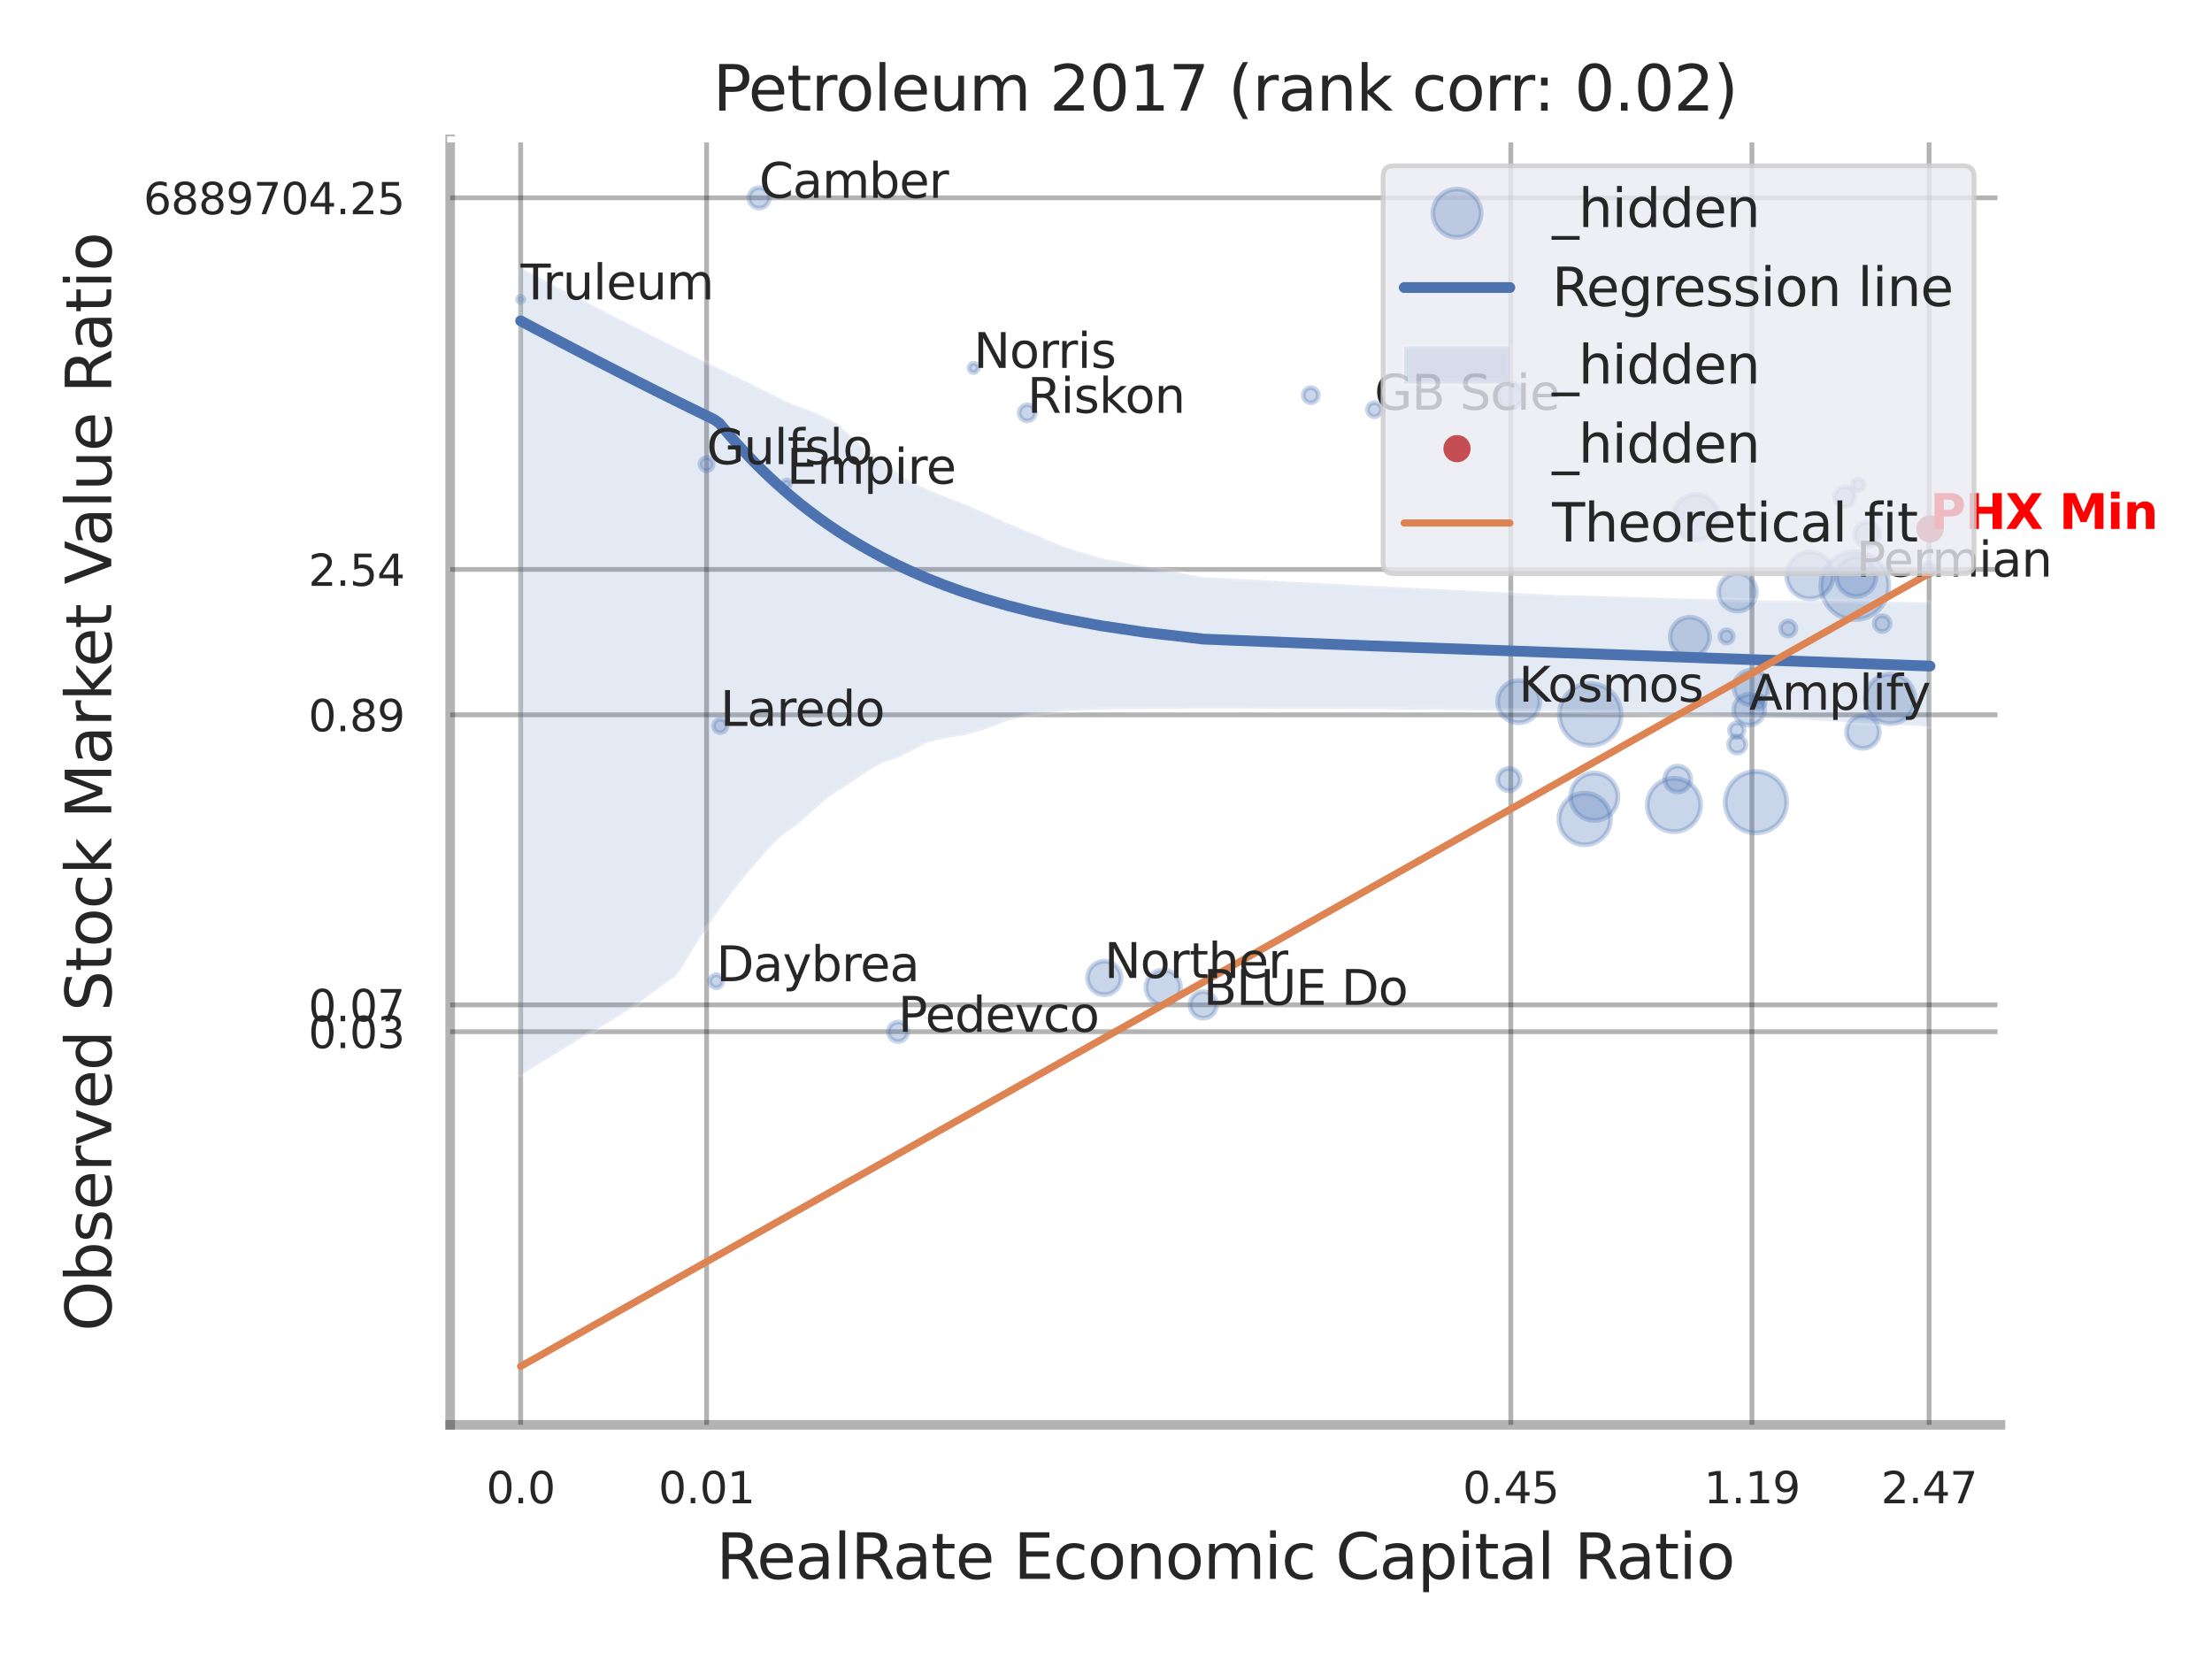 <?xml version="1.0" encoding="utf-8" standalone="no"?>
<!DOCTYPE svg PUBLIC "-//W3C//DTD SVG 1.1//EN"
  "http://www.w3.org/Graphics/SVG/1.1/DTD/svg11.dtd">
<svg xmlns:xlink="http://www.w3.org/1999/xlink" width="460.8pt" height="345.6pt" viewBox="0 0 460.8 345.6" xmlns="http://www.w3.org/2000/svg" version="1.1">
 <defs>
  <style type="text/css">*{stroke-linejoin: round; stroke-linecap: butt}</style>
 </defs>
 <g id="figure_1">
  <g id="patch_1">
   <path d="M 0 345.6 
L 460.8 345.6 
L 460.8 0 
L 0 0 
z
" style="fill: #ffffff"/>
  </g>
  <g id="axes_1">
   <g id="patch_2">
    <path d="M 93.78 296.82 
L 416.733 296.82 
L 416.733 29.04 
L 93.78 29.04 
z
" style="fill: #ffffff"/>
   </g>
   <g id="matplotlib.axis_1">
    <g id="xtick_1">
     <g id="line2d_1">
      <path d="M 108.462 296.82 
L 108.462 29.04 
" clip-path="url(#pb4709710ee)" style="fill: none; stroke: #000000; stroke-opacity: 0.3; stroke-linecap: round"/>
     </g>
     <g id="text_1">
      <!-- 0.0 -->
      <g style="fill: #262626" transform="translate(101.305 313.159) scale(0.09 -0.09)">
       <defs>
        <path id="DejaVuSans-30" d="M 2034 4250 
Q 1547 4250 1301 3770 
Q 1056 3291 1056 2328 
Q 1056 1369 1301 889 
Q 1547 409 2034 409 
Q 2525 409 2770 889 
Q 3016 1369 3016 2328 
Q 3016 3291 2770 3770 
Q 2525 4250 2034 4250 
z
M 2034 4750 
Q 2819 4750 3233 4129 
Q 3647 3509 3647 2328 
Q 3647 1150 3233 529 
Q 2819 -91 2034 -91 
Q 1250 -91 836 529 
Q 422 1150 422 2328 
Q 422 3509 836 4129 
Q 1250 4750 2034 4750 
z
" transform="scale(0.016)"/>
        <path id="DejaVuSans-2e" d="M 684 794 
L 1344 794 
L 1344 0 
L 684 0 
L 684 794 
z
" transform="scale(0.016)"/>
       </defs>
       <use xlink:href="#DejaVuSans-30"/>
       <use xlink:href="#DejaVuSans-2e" transform="translate(63.623 0)"/>
       <use xlink:href="#DejaVuSans-30" transform="translate(95.41 0)"/>
      </g>
     </g>
    </g>
    <g id="xtick_2">
     <g id="line2d_2">
      <path d="M 147.193 296.82 
L 147.193 29.04 
" clip-path="url(#pb4709710ee)" style="fill: none; stroke: #000000; stroke-opacity: 0.3; stroke-linecap: round"/>
     </g>
     <g id="text_2">
      <!-- 0.01 -->
      <g style="fill: #262626" transform="translate(137.173 313.159) scale(0.09 -0.09)">
       <defs>
        <path id="DejaVuSans-31" d="M 794 531 
L 1825 531 
L 1825 4091 
L 703 3866 
L 703 4441 
L 1819 4666 
L 2450 4666 
L 2450 531 
L 3481 531 
L 3481 0 
L 794 0 
L 794 531 
z
" transform="scale(0.016)"/>
       </defs>
       <use xlink:href="#DejaVuSans-30"/>
       <use xlink:href="#DejaVuSans-2e" transform="translate(63.623 0)"/>
       <use xlink:href="#DejaVuSans-30" transform="translate(95.41 0)"/>
       <use xlink:href="#DejaVuSans-31" transform="translate(159.033 0)"/>
      </g>
     </g>
    </g>
    <g id="xtick_3">
     <g id="line2d_3">
      <path d="M 314.732 296.82 
L 314.732 29.04 
" clip-path="url(#pb4709710ee)" style="fill: none; stroke: #000000; stroke-opacity: 0.3; stroke-linecap: round"/>
     </g>
     <g id="text_3">
      <!-- 0.45 -->
      <g style="fill: #262626" transform="translate(304.712 313.159) scale(0.09 -0.09)">
       <defs>
        <path id="DejaVuSans-34" d="M 2419 4116 
L 825 1625 
L 2419 1625 
L 2419 4116 
z
M 2253 4666 
L 3047 4666 
L 3047 1625 
L 3713 1625 
L 3713 1100 
L 3047 1100 
L 3047 0 
L 2419 0 
L 2419 1100 
L 313 1100 
L 313 1709 
L 2253 4666 
z
" transform="scale(0.016)"/>
        <path id="DejaVuSans-35" d="M 691 4666 
L 3169 4666 
L 3169 4134 
L 1269 4134 
L 1269 2991 
Q 1406 3038 1543 3061 
Q 1681 3084 1819 3084 
Q 2600 3084 3056 2656 
Q 3513 2228 3513 1497 
Q 3513 744 3044 326 
Q 2575 -91 1722 -91 
Q 1428 -91 1123 -41 
Q 819 9 494 109 
L 494 744 
Q 775 591 1075 516 
Q 1375 441 1709 441 
Q 2250 441 2565 725 
Q 2881 1009 2881 1497 
Q 2881 1984 2565 2268 
Q 2250 2553 1709 2553 
Q 1456 2553 1204 2497 
Q 953 2441 691 2322 
L 691 4666 
z
" transform="scale(0.016)"/>
       </defs>
       <use xlink:href="#DejaVuSans-30"/>
       <use xlink:href="#DejaVuSans-2e" transform="translate(63.623 0)"/>
       <use xlink:href="#DejaVuSans-34" transform="translate(95.41 0)"/>
       <use xlink:href="#DejaVuSans-35" transform="translate(159.033 0)"/>
      </g>
     </g>
    </g>
    <g id="xtick_4">
     <g id="line2d_4">
      <path d="M 364.96 296.82 
L 364.96 29.04 
" clip-path="url(#pb4709710ee)" style="fill: none; stroke: #000000; stroke-opacity: 0.3; stroke-linecap: round"/>
     </g>
     <g id="text_4">
      <!-- 1.19 -->
      <g style="fill: #262626" transform="translate(354.94 313.159) scale(0.09 -0.09)">
       <defs>
        <path id="DejaVuSans-39" d="M 703 97 
L 703 672 
Q 941 559 1184 500 
Q 1428 441 1663 441 
Q 2288 441 2617 861 
Q 2947 1281 2994 2138 
Q 2813 1869 2534 1725 
Q 2256 1581 1919 1581 
Q 1219 1581 811 2004 
Q 403 2428 403 3163 
Q 403 3881 828 4315 
Q 1253 4750 1959 4750 
Q 2769 4750 3195 4129 
Q 3622 3509 3622 2328 
Q 3622 1225 3098 567 
Q 2575 -91 1691 -91 
Q 1453 -91 1209 -44 
Q 966 3 703 97 
z
M 1959 2075 
Q 2384 2075 2632 2365 
Q 2881 2656 2881 3163 
Q 2881 3666 2632 3958 
Q 2384 4250 1959 4250 
Q 1534 4250 1286 3958 
Q 1038 3666 1038 3163 
Q 1038 2656 1286 2365 
Q 1534 2075 1959 2075 
z
" transform="scale(0.016)"/>
       </defs>
       <use xlink:href="#DejaVuSans-31"/>
       <use xlink:href="#DejaVuSans-2e" transform="translate(63.623 0)"/>
       <use xlink:href="#DejaVuSans-31" transform="translate(95.41 0)"/>
       <use xlink:href="#DejaVuSans-39" transform="translate(159.033 0)"/>
      </g>
     </g>
    </g>
    <g id="xtick_5">
     <g id="line2d_5">
      <path d="M 401.862 296.82 
L 401.862 29.04 
" clip-path="url(#pb4709710ee)" style="fill: none; stroke: #000000; stroke-opacity: 0.3; stroke-linecap: round"/>
     </g>
     <g id="text_5">
      <!-- 2.47 -->
      <g style="fill: #262626" transform="translate(391.842 313.159) scale(0.09 -0.09)">
       <defs>
        <path id="DejaVuSans-32" d="M 1228 531 
L 3431 531 
L 3431 0 
L 469 0 
L 469 531 
Q 828 903 1448 1529 
Q 2069 2156 2228 2338 
Q 2531 2678 2651 2914 
Q 2772 3150 2772 3378 
Q 2772 3750 2511 3984 
Q 2250 4219 1831 4219 
Q 1534 4219 1204 4116 
Q 875 4013 500 3803 
L 500 4441 
Q 881 4594 1212 4672 
Q 1544 4750 1819 4750 
Q 2544 4750 2975 4387 
Q 3406 4025 3406 3419 
Q 3406 3131 3298 2873 
Q 3191 2616 2906 2266 
Q 2828 2175 2409 1742 
Q 1991 1309 1228 531 
z
" transform="scale(0.016)"/>
        <path id="DejaVuSans-37" d="M 525 4666 
L 3525 4666 
L 3525 4397 
L 1831 0 
L 1172 0 
L 2766 4134 
L 525 4134 
L 525 4666 
z
" transform="scale(0.016)"/>
       </defs>
       <use xlink:href="#DejaVuSans-32"/>
       <use xlink:href="#DejaVuSans-2e" transform="translate(63.623 0)"/>
       <use xlink:href="#DejaVuSans-34" transform="translate(95.41 0)"/>
       <use xlink:href="#DejaVuSans-37" transform="translate(159.033 0)"/>
      </g>
     </g>
    </g>
    <g id="xtick_6"/>
    <g id="xtick_7"/>
    <g id="xtick_8"/>
    <g id="xtick_9"/>
    <g id="text_6">
     <!-- RealRate Economic Capital Ratio -->
     <g style="fill: #262626" transform="translate(149.203 328.908) scale(0.13 -0.13)">
      <defs>
       <path id="DejaVuSans-52" d="M 2841 2188 
Q 3044 2119 3236 1894 
Q 3428 1669 3622 1275 
L 4263 0 
L 3584 0 
L 2988 1197 
Q 2756 1666 2539 1819 
Q 2322 1972 1947 1972 
L 1259 1972 
L 1259 0 
L 628 0 
L 628 4666 
L 2053 4666 
Q 2853 4666 3247 4331 
Q 3641 3997 3641 3322 
Q 3641 2881 3436 2590 
Q 3231 2300 2841 2188 
z
M 1259 4147 
L 1259 2491 
L 2053 2491 
Q 2509 2491 2742 2702 
Q 2975 2913 2975 3322 
Q 2975 3731 2742 3939 
Q 2509 4147 2053 4147 
L 1259 4147 
z
" transform="scale(0.016)"/>
       <path id="DejaVuSans-65" d="M 3597 1894 
L 3597 1613 
L 953 1613 
Q 991 1019 1311 708 
Q 1631 397 2203 397 
Q 2534 397 2845 478 
Q 3156 559 3463 722 
L 3463 178 
Q 3153 47 2828 -22 
Q 2503 -91 2169 -91 
Q 1331 -91 842 396 
Q 353 884 353 1716 
Q 353 2575 817 3079 
Q 1281 3584 2069 3584 
Q 2775 3584 3186 3129 
Q 3597 2675 3597 1894 
z
M 3022 2063 
Q 3016 2534 2758 2815 
Q 2500 3097 2075 3097 
Q 1594 3097 1305 2825 
Q 1016 2553 972 2059 
L 3022 2063 
z
" transform="scale(0.016)"/>
       <path id="DejaVuSans-61" d="M 2194 1759 
Q 1497 1759 1228 1600 
Q 959 1441 959 1056 
Q 959 750 1161 570 
Q 1363 391 1709 391 
Q 2188 391 2477 730 
Q 2766 1069 2766 1631 
L 2766 1759 
L 2194 1759 
z
M 3341 1997 
L 3341 0 
L 2766 0 
L 2766 531 
Q 2569 213 2275 61 
Q 1981 -91 1556 -91 
Q 1019 -91 701 211 
Q 384 513 384 1019 
Q 384 1609 779 1909 
Q 1175 2209 1959 2209 
L 2766 2209 
L 2766 2266 
Q 2766 2663 2505 2880 
Q 2244 3097 1772 3097 
Q 1472 3097 1187 3025 
Q 903 2953 641 2809 
L 641 3341 
Q 956 3463 1253 3523 
Q 1550 3584 1831 3584 
Q 2591 3584 2966 3190 
Q 3341 2797 3341 1997 
z
" transform="scale(0.016)"/>
       <path id="DejaVuSans-6c" d="M 603 4863 
L 1178 4863 
L 1178 0 
L 603 0 
L 603 4863 
z
" transform="scale(0.016)"/>
       <path id="DejaVuSans-74" d="M 1172 4494 
L 1172 3500 
L 2356 3500 
L 2356 3053 
L 1172 3053 
L 1172 1153 
Q 1172 725 1289 603 
Q 1406 481 1766 481 
L 2356 481 
L 2356 0 
L 1766 0 
Q 1100 0 847 248 
Q 594 497 594 1153 
L 594 3053 
L 172 3053 
L 172 3500 
L 594 3500 
L 594 4494 
L 1172 4494 
z
" transform="scale(0.016)"/>
       <path id="DejaVuSans-20" transform="scale(0.016)"/>
       <path id="DejaVuSans-45" d="M 628 4666 
L 3578 4666 
L 3578 4134 
L 1259 4134 
L 1259 2753 
L 3481 2753 
L 3481 2222 
L 1259 2222 
L 1259 531 
L 3634 531 
L 3634 0 
L 628 0 
L 628 4666 
z
" transform="scale(0.016)"/>
       <path id="DejaVuSans-63" d="M 3122 3366 
L 3122 2828 
Q 2878 2963 2633 3030 
Q 2388 3097 2138 3097 
Q 1578 3097 1268 2742 
Q 959 2388 959 1747 
Q 959 1106 1268 751 
Q 1578 397 2138 397 
Q 2388 397 2633 464 
Q 2878 531 3122 666 
L 3122 134 
Q 2881 22 2623 -34 
Q 2366 -91 2075 -91 
Q 1284 -91 818 406 
Q 353 903 353 1747 
Q 353 2603 823 3093 
Q 1294 3584 2113 3584 
Q 2378 3584 2631 3529 
Q 2884 3475 3122 3366 
z
" transform="scale(0.016)"/>
       <path id="DejaVuSans-6f" d="M 1959 3097 
Q 1497 3097 1228 2736 
Q 959 2375 959 1747 
Q 959 1119 1226 758 
Q 1494 397 1959 397 
Q 2419 397 2687 759 
Q 2956 1122 2956 1747 
Q 2956 2369 2687 2733 
Q 2419 3097 1959 3097 
z
M 1959 3584 
Q 2709 3584 3137 3096 
Q 3566 2609 3566 1747 
Q 3566 888 3137 398 
Q 2709 -91 1959 -91 
Q 1206 -91 779 398 
Q 353 888 353 1747 
Q 353 2609 779 3096 
Q 1206 3584 1959 3584 
z
" transform="scale(0.016)"/>
       <path id="DejaVuSans-6e" d="M 3513 2113 
L 3513 0 
L 2938 0 
L 2938 2094 
Q 2938 2591 2744 2837 
Q 2550 3084 2163 3084 
Q 1697 3084 1428 2787 
Q 1159 2491 1159 1978 
L 1159 0 
L 581 0 
L 581 3500 
L 1159 3500 
L 1159 2956 
Q 1366 3272 1645 3428 
Q 1925 3584 2291 3584 
Q 2894 3584 3203 3211 
Q 3513 2838 3513 2113 
z
" transform="scale(0.016)"/>
       <path id="DejaVuSans-6d" d="M 3328 2828 
Q 3544 3216 3844 3400 
Q 4144 3584 4550 3584 
Q 5097 3584 5394 3201 
Q 5691 2819 5691 2113 
L 5691 0 
L 5113 0 
L 5113 2094 
Q 5113 2597 4934 2840 
Q 4756 3084 4391 3084 
Q 3944 3084 3684 2787 
Q 3425 2491 3425 1978 
L 3425 0 
L 2847 0 
L 2847 2094 
Q 2847 2600 2669 2842 
Q 2491 3084 2119 3084 
Q 1678 3084 1418 2786 
Q 1159 2488 1159 1978 
L 1159 0 
L 581 0 
L 581 3500 
L 1159 3500 
L 1159 2956 
Q 1356 3278 1631 3431 
Q 1906 3584 2284 3584 
Q 2666 3584 2933 3390 
Q 3200 3197 3328 2828 
z
" transform="scale(0.016)"/>
       <path id="DejaVuSans-69" d="M 603 3500 
L 1178 3500 
L 1178 0 
L 603 0 
L 603 3500 
z
M 603 4863 
L 1178 4863 
L 1178 4134 
L 603 4134 
L 603 4863 
z
" transform="scale(0.016)"/>
       <path id="DejaVuSans-43" d="M 4122 4306 
L 4122 3641 
Q 3803 3938 3442 4084 
Q 3081 4231 2675 4231 
Q 1875 4231 1450 3742 
Q 1025 3253 1025 2328 
Q 1025 1406 1450 917 
Q 1875 428 2675 428 
Q 3081 428 3442 575 
Q 3803 722 4122 1019 
L 4122 359 
Q 3791 134 3420 21 
Q 3050 -91 2638 -91 
Q 1578 -91 968 557 
Q 359 1206 359 2328 
Q 359 3453 968 4101 
Q 1578 4750 2638 4750 
Q 3056 4750 3426 4639 
Q 3797 4528 4122 4306 
z
" transform="scale(0.016)"/>
       <path id="DejaVuSans-70" d="M 1159 525 
L 1159 -1331 
L 581 -1331 
L 581 3500 
L 1159 3500 
L 1159 2969 
Q 1341 3281 1617 3432 
Q 1894 3584 2278 3584 
Q 2916 3584 3314 3078 
Q 3713 2572 3713 1747 
Q 3713 922 3314 415 
Q 2916 -91 2278 -91 
Q 1894 -91 1617 61 
Q 1341 213 1159 525 
z
M 3116 1747 
Q 3116 2381 2855 2742 
Q 2594 3103 2138 3103 
Q 1681 3103 1420 2742 
Q 1159 2381 1159 1747 
Q 1159 1113 1420 752 
Q 1681 391 2138 391 
Q 2594 391 2855 752 
Q 3116 1113 3116 1747 
z
" transform="scale(0.016)"/>
      </defs>
      <use xlink:href="#DejaVuSans-52"/>
      <use xlink:href="#DejaVuSans-65" transform="translate(64.982 0)"/>
      <use xlink:href="#DejaVuSans-61" transform="translate(126.506 0)"/>
      <use xlink:href="#DejaVuSans-6c" transform="translate(187.785 0)"/>
      <use xlink:href="#DejaVuSans-52" transform="translate(215.568 0)"/>
      <use xlink:href="#DejaVuSans-61" transform="translate(282.801 0)"/>
      <use xlink:href="#DejaVuSans-74" transform="translate(344.08 0)"/>
      <use xlink:href="#DejaVuSans-65" transform="translate(383.289 0)"/>
      <use xlink:href="#DejaVuSans-20" transform="translate(444.812 0)"/>
      <use xlink:href="#DejaVuSans-45" transform="translate(476.6 0)"/>
      <use xlink:href="#DejaVuSans-63" transform="translate(539.783 0)"/>
      <use xlink:href="#DejaVuSans-6f" transform="translate(594.764 0)"/>
      <use xlink:href="#DejaVuSans-6e" transform="translate(655.945 0)"/>
      <use xlink:href="#DejaVuSans-6f" transform="translate(719.324 0)"/>
      <use xlink:href="#DejaVuSans-6d" transform="translate(780.506 0)"/>
      <use xlink:href="#DejaVuSans-69" transform="translate(877.918 0)"/>
      <use xlink:href="#DejaVuSans-63" transform="translate(905.701 0)"/>
      <use xlink:href="#DejaVuSans-20" transform="translate(960.682 0)"/>
      <use xlink:href="#DejaVuSans-43" transform="translate(992.469 0)"/>
      <use xlink:href="#DejaVuSans-61" transform="translate(1062.293 0)"/>
      <use xlink:href="#DejaVuSans-70" transform="translate(1123.572 0)"/>
      <use xlink:href="#DejaVuSans-69" transform="translate(1187.049 0)"/>
      <use xlink:href="#DejaVuSans-74" transform="translate(1214.832 0)"/>
      <use xlink:href="#DejaVuSans-61" transform="translate(1254.041 0)"/>
      <use xlink:href="#DejaVuSans-6c" transform="translate(1315.32 0)"/>
      <use xlink:href="#DejaVuSans-20" transform="translate(1343.104 0)"/>
      <use xlink:href="#DejaVuSans-52" transform="translate(1374.891 0)"/>
      <use xlink:href="#DejaVuSans-61" transform="translate(1442.123 0)"/>
      <use xlink:href="#DejaVuSans-74" transform="translate(1503.402 0)"/>
      <use xlink:href="#DejaVuSans-69" transform="translate(1542.611 0)"/>
      <use xlink:href="#DejaVuSans-6f" transform="translate(1570.395 0)"/>
     </g>
    </g>
   </g>
   <g id="matplotlib.axis_2">
    <g id="ytick_1">
     <g id="line2d_6">
      <path d="M 93.78 214.923 
L 416.733 214.923 
" clip-path="url(#pb4709710ee)" style="fill: none; stroke: #000000; stroke-opacity: 0.3; stroke-linecap: round"/>
     </g>
     <g id="text_7">
      <!-- 0.03 -->
      <g style="fill: #262626" transform="translate(64.241 218.342) scale(0.09 -0.09)">
       <defs>
        <path id="DejaVuSans-33" d="M 2597 2516 
Q 3050 2419 3304 2112 
Q 3559 1806 3559 1356 
Q 3559 666 3084 287 
Q 2609 -91 1734 -91 
Q 1441 -91 1130 -33 
Q 819 25 488 141 
L 488 750 
Q 750 597 1062 519 
Q 1375 441 1716 441 
Q 2309 441 2620 675 
Q 2931 909 2931 1356 
Q 2931 1769 2642 2001 
Q 2353 2234 1838 2234 
L 1294 2234 
L 1294 2753 
L 1863 2753 
Q 2328 2753 2575 2939 
Q 2822 3125 2822 3475 
Q 2822 3834 2567 4026 
Q 2313 4219 1838 4219 
Q 1578 4219 1281 4162 
Q 984 4106 628 3988 
L 628 4550 
Q 988 4650 1302 4700 
Q 1616 4750 1894 4750 
Q 2613 4750 3031 4423 
Q 3450 4097 3450 3541 
Q 3450 3153 3228 2886 
Q 3006 2619 2597 2516 
z
" transform="scale(0.016)"/>
       </defs>
       <use xlink:href="#DejaVuSans-30"/>
       <use xlink:href="#DejaVuSans-2e" transform="translate(63.623 0)"/>
       <use xlink:href="#DejaVuSans-30" transform="translate(95.41 0)"/>
       <use xlink:href="#DejaVuSans-33" transform="translate(159.033 0)"/>
      </g>
     </g>
    </g>
    <g id="ytick_2">
     <g id="line2d_7">
      <path d="M 93.78 209.331 
L 416.733 209.331 
" clip-path="url(#pb4709710ee)" style="fill: none; stroke: #000000; stroke-opacity: 0.3; stroke-linecap: round"/>
     </g>
     <g id="text_8">
      <!-- 0.07 -->
      <g style="fill: #262626" transform="translate(64.241 212.75) scale(0.09 -0.09)">
       <use xlink:href="#DejaVuSans-30"/>
       <use xlink:href="#DejaVuSans-2e" transform="translate(63.623 0)"/>
       <use xlink:href="#DejaVuSans-30" transform="translate(95.41 0)"/>
       <use xlink:href="#DejaVuSans-37" transform="translate(159.033 0)"/>
      </g>
     </g>
    </g>
    <g id="ytick_3">
     <g id="line2d_8">
      <path d="M 93.78 148.914 
L 416.733 148.914 
" clip-path="url(#pb4709710ee)" style="fill: none; stroke: #000000; stroke-opacity: 0.3; stroke-linecap: round"/>
     </g>
     <g id="text_9">
      <!-- 0.89 -->
      <g style="fill: #262626" transform="translate(64.241 152.334) scale(0.09 -0.09)">
       <defs>
        <path id="DejaVuSans-38" d="M 2034 2216 
Q 1584 2216 1326 1975 
Q 1069 1734 1069 1313 
Q 1069 891 1326 650 
Q 1584 409 2034 409 
Q 2484 409 2743 651 
Q 3003 894 3003 1313 
Q 3003 1734 2745 1975 
Q 2488 2216 2034 2216 
z
M 1403 2484 
Q 997 2584 770 2862 
Q 544 3141 544 3541 
Q 544 4100 942 4425 
Q 1341 4750 2034 4750 
Q 2731 4750 3128 4425 
Q 3525 4100 3525 3541 
Q 3525 3141 3298 2862 
Q 3072 2584 2669 2484 
Q 3125 2378 3379 2068 
Q 3634 1759 3634 1313 
Q 3634 634 3220 271 
Q 2806 -91 2034 -91 
Q 1263 -91 848 271 
Q 434 634 434 1313 
Q 434 1759 690 2068 
Q 947 2378 1403 2484 
z
M 1172 3481 
Q 1172 3119 1398 2916 
Q 1625 2713 2034 2713 
Q 2441 2713 2670 2916 
Q 2900 3119 2900 3481 
Q 2900 3844 2670 4047 
Q 2441 4250 2034 4250 
Q 1625 4250 1398 4047 
Q 1172 3844 1172 3481 
z
" transform="scale(0.016)"/>
       </defs>
       <use xlink:href="#DejaVuSans-30"/>
       <use xlink:href="#DejaVuSans-2e" transform="translate(63.623 0)"/>
       <use xlink:href="#DejaVuSans-38" transform="translate(95.41 0)"/>
       <use xlink:href="#DejaVuSans-39" transform="translate(159.033 0)"/>
      </g>
     </g>
    </g>
    <g id="ytick_4">
     <g id="line2d_9">
      <path d="M 93.78 118.621 
L 416.733 118.621 
" clip-path="url(#pb4709710ee)" style="fill: none; stroke: #000000; stroke-opacity: 0.3; stroke-linecap: round"/>
     </g>
     <g id="text_10">
      <!-- 2.54 -->
      <g style="fill: #262626" transform="translate(64.241 122.04) scale(0.09 -0.09)">
       <use xlink:href="#DejaVuSans-32"/>
       <use xlink:href="#DejaVuSans-2e" transform="translate(63.623 0)"/>
       <use xlink:href="#DejaVuSans-35" transform="translate(95.41 0)"/>
       <use xlink:href="#DejaVuSans-34" transform="translate(159.033 0)"/>
      </g>
     </g>
    </g>
    <g id="ytick_5">
     <g id="line2d_10">
      <path d="M 93.78 41.205 
L 416.733 41.205 
" clip-path="url(#pb4709710ee)" style="fill: none; stroke: #000000; stroke-opacity: 0.3; stroke-linecap: round"/>
     </g>
     <g id="text_11">
      <!-- 6889704.25 -->
      <g style="fill: #262626" transform="translate(29.883 44.625) scale(0.09 -0.09)">
       <defs>
        <path id="DejaVuSans-36" d="M 2113 2584 
Q 1688 2584 1439 2293 
Q 1191 2003 1191 1497 
Q 1191 994 1439 701 
Q 1688 409 2113 409 
Q 2538 409 2786 701 
Q 3034 994 3034 1497 
Q 3034 2003 2786 2293 
Q 2538 2584 2113 2584 
z
M 3366 4563 
L 3366 3988 
Q 3128 4100 2886 4159 
Q 2644 4219 2406 4219 
Q 1781 4219 1451 3797 
Q 1122 3375 1075 2522 
Q 1259 2794 1537 2939 
Q 1816 3084 2150 3084 
Q 2853 3084 3261 2657 
Q 3669 2231 3669 1497 
Q 3669 778 3244 343 
Q 2819 -91 2113 -91 
Q 1303 -91 875 529 
Q 447 1150 447 2328 
Q 447 3434 972 4092 
Q 1497 4750 2381 4750 
Q 2619 4750 2861 4703 
Q 3103 4656 3366 4563 
z
" transform="scale(0.016)"/>
       </defs>
       <use xlink:href="#DejaVuSans-36"/>
       <use xlink:href="#DejaVuSans-38" transform="translate(63.623 0)"/>
       <use xlink:href="#DejaVuSans-38" transform="translate(127.246 0)"/>
       <use xlink:href="#DejaVuSans-39" transform="translate(190.869 0)"/>
       <use xlink:href="#DejaVuSans-37" transform="translate(254.492 0)"/>
       <use xlink:href="#DejaVuSans-30" transform="translate(318.115 0)"/>
       <use xlink:href="#DejaVuSans-34" transform="translate(381.738 0)"/>
       <use xlink:href="#DejaVuSans-2e" transform="translate(445.361 0)"/>
       <use xlink:href="#DejaVuSans-32" transform="translate(477.148 0)"/>
       <use xlink:href="#DejaVuSans-35" transform="translate(540.771 0)"/>
      </g>
     </g>
    </g>
    <g id="ytick_6"/>
    <g id="ytick_7"/>
    <g id="ytick_8"/>
    <g id="ytick_9"/>
    <g id="ytick_10"/>
    <g id="ytick_11"/>
    <g id="text_12">
     <!-- Observed Stock Market Value Ratio -->
     <g style="fill: #262626" transform="translate(23.18 277.332) rotate(-90) scale(0.13 -0.13)">
      <defs>
       <path id="DejaVuSans-4f" d="M 2522 4238 
Q 1834 4238 1429 3725 
Q 1025 3213 1025 2328 
Q 1025 1447 1429 934 
Q 1834 422 2522 422 
Q 3209 422 3611 934 
Q 4013 1447 4013 2328 
Q 4013 3213 3611 3725 
Q 3209 4238 2522 4238 
z
M 2522 4750 
Q 3503 4750 4090 4092 
Q 4678 3434 4678 2328 
Q 4678 1225 4090 567 
Q 3503 -91 2522 -91 
Q 1538 -91 948 565 
Q 359 1222 359 2328 
Q 359 3434 948 4092 
Q 1538 4750 2522 4750 
z
" transform="scale(0.016)"/>
       <path id="DejaVuSans-62" d="M 3116 1747 
Q 3116 2381 2855 2742 
Q 2594 3103 2138 3103 
Q 1681 3103 1420 2742 
Q 1159 2381 1159 1747 
Q 1159 1113 1420 752 
Q 1681 391 2138 391 
Q 2594 391 2855 752 
Q 3116 1113 3116 1747 
z
M 1159 2969 
Q 1341 3281 1617 3432 
Q 1894 3584 2278 3584 
Q 2916 3584 3314 3078 
Q 3713 2572 3713 1747 
Q 3713 922 3314 415 
Q 2916 -91 2278 -91 
Q 1894 -91 1617 61 
Q 1341 213 1159 525 
L 1159 0 
L 581 0 
L 581 4863 
L 1159 4863 
L 1159 2969 
z
" transform="scale(0.016)"/>
       <path id="DejaVuSans-73" d="M 2834 3397 
L 2834 2853 
Q 2591 2978 2328 3040 
Q 2066 3103 1784 3103 
Q 1356 3103 1142 2972 
Q 928 2841 928 2578 
Q 928 2378 1081 2264 
Q 1234 2150 1697 2047 
L 1894 2003 
Q 2506 1872 2764 1633 
Q 3022 1394 3022 966 
Q 3022 478 2636 193 
Q 2250 -91 1575 -91 
Q 1294 -91 989 -36 
Q 684 19 347 128 
L 347 722 
Q 666 556 975 473 
Q 1284 391 1588 391 
Q 1994 391 2212 530 
Q 2431 669 2431 922 
Q 2431 1156 2273 1281 
Q 2116 1406 1581 1522 
L 1381 1569 
Q 847 1681 609 1914 
Q 372 2147 372 2553 
Q 372 3047 722 3315 
Q 1072 3584 1716 3584 
Q 2034 3584 2315 3537 
Q 2597 3491 2834 3397 
z
" transform="scale(0.016)"/>
       <path id="DejaVuSans-72" d="M 2631 2963 
Q 2534 3019 2420 3045 
Q 2306 3072 2169 3072 
Q 1681 3072 1420 2755 
Q 1159 2438 1159 1844 
L 1159 0 
L 581 0 
L 581 3500 
L 1159 3500 
L 1159 2956 
Q 1341 3275 1631 3429 
Q 1922 3584 2338 3584 
Q 2397 3584 2469 3576 
Q 2541 3569 2628 3553 
L 2631 2963 
z
" transform="scale(0.016)"/>
       <path id="DejaVuSans-76" d="M 191 3500 
L 800 3500 
L 1894 563 
L 2988 3500 
L 3597 3500 
L 2284 0 
L 1503 0 
L 191 3500 
z
" transform="scale(0.016)"/>
       <path id="DejaVuSans-64" d="M 2906 2969 
L 2906 4863 
L 3481 4863 
L 3481 0 
L 2906 0 
L 2906 525 
Q 2725 213 2448 61 
Q 2172 -91 1784 -91 
Q 1150 -91 751 415 
Q 353 922 353 1747 
Q 353 2572 751 3078 
Q 1150 3584 1784 3584 
Q 2172 3584 2448 3432 
Q 2725 3281 2906 2969 
z
M 947 1747 
Q 947 1113 1208 752 
Q 1469 391 1925 391 
Q 2381 391 2643 752 
Q 2906 1113 2906 1747 
Q 2906 2381 2643 2742 
Q 2381 3103 1925 3103 
Q 1469 3103 1208 2742 
Q 947 2381 947 1747 
z
" transform="scale(0.016)"/>
       <path id="DejaVuSans-53" d="M 3425 4513 
L 3425 3897 
Q 3066 4069 2747 4153 
Q 2428 4238 2131 4238 
Q 1616 4238 1336 4038 
Q 1056 3838 1056 3469 
Q 1056 3159 1242 3001 
Q 1428 2844 1947 2747 
L 2328 2669 
Q 3034 2534 3370 2195 
Q 3706 1856 3706 1288 
Q 3706 609 3251 259 
Q 2797 -91 1919 -91 
Q 1588 -91 1214 -16 
Q 841 59 441 206 
L 441 856 
Q 825 641 1194 531 
Q 1563 422 1919 422 
Q 2459 422 2753 634 
Q 3047 847 3047 1241 
Q 3047 1584 2836 1778 
Q 2625 1972 2144 2069 
L 1759 2144 
Q 1053 2284 737 2584 
Q 422 2884 422 3419 
Q 422 4038 858 4394 
Q 1294 4750 2059 4750 
Q 2388 4750 2728 4690 
Q 3069 4631 3425 4513 
z
" transform="scale(0.016)"/>
       <path id="DejaVuSans-6b" d="M 581 4863 
L 1159 4863 
L 1159 1991 
L 2875 3500 
L 3609 3500 
L 1753 1863 
L 3688 0 
L 2938 0 
L 1159 1709 
L 1159 0 
L 581 0 
L 581 4863 
z
" transform="scale(0.016)"/>
       <path id="DejaVuSans-4d" d="M 628 4666 
L 1569 4666 
L 2759 1491 
L 3956 4666 
L 4897 4666 
L 4897 0 
L 4281 0 
L 4281 4097 
L 3078 897 
L 2444 897 
L 1241 4097 
L 1241 0 
L 628 0 
L 628 4666 
z
" transform="scale(0.016)"/>
       <path id="DejaVuSans-56" d="M 1831 0 
L 50 4666 
L 709 4666 
L 2188 738 
L 3669 4666 
L 4325 4666 
L 2547 0 
L 1831 0 
z
" transform="scale(0.016)"/>
       <path id="DejaVuSans-75" d="M 544 1381 
L 544 3500 
L 1119 3500 
L 1119 1403 
Q 1119 906 1312 657 
Q 1506 409 1894 409 
Q 2359 409 2629 706 
Q 2900 1003 2900 1516 
L 2900 3500 
L 3475 3500 
L 3475 0 
L 2900 0 
L 2900 538 
Q 2691 219 2414 64 
Q 2138 -91 1772 -91 
Q 1169 -91 856 284 
Q 544 659 544 1381 
z
M 1991 3584 
L 1991 3584 
z
" transform="scale(0.016)"/>
      </defs>
      <use xlink:href="#DejaVuSans-4f"/>
      <use xlink:href="#DejaVuSans-62" transform="translate(78.711 0)"/>
      <use xlink:href="#DejaVuSans-73" transform="translate(142.188 0)"/>
      <use xlink:href="#DejaVuSans-65" transform="translate(194.287 0)"/>
      <use xlink:href="#DejaVuSans-72" transform="translate(255.811 0)"/>
      <use xlink:href="#DejaVuSans-76" transform="translate(296.924 0)"/>
      <use xlink:href="#DejaVuSans-65" transform="translate(356.104 0)"/>
      <use xlink:href="#DejaVuSans-64" transform="translate(417.627 0)"/>
      <use xlink:href="#DejaVuSans-20" transform="translate(481.104 0)"/>
      <use xlink:href="#DejaVuSans-53" transform="translate(512.891 0)"/>
      <use xlink:href="#DejaVuSans-74" transform="translate(576.367 0)"/>
      <use xlink:href="#DejaVuSans-6f" transform="translate(615.576 0)"/>
      <use xlink:href="#DejaVuSans-63" transform="translate(676.758 0)"/>
      <use xlink:href="#DejaVuSans-6b" transform="translate(731.738 0)"/>
      <use xlink:href="#DejaVuSans-20" transform="translate(789.648 0)"/>
      <use xlink:href="#DejaVuSans-4d" transform="translate(821.436 0)"/>
      <use xlink:href="#DejaVuSans-61" transform="translate(907.715 0)"/>
      <use xlink:href="#DejaVuSans-72" transform="translate(968.994 0)"/>
      <use xlink:href="#DejaVuSans-6b" transform="translate(1010.107 0)"/>
      <use xlink:href="#DejaVuSans-65" transform="translate(1064.393 0)"/>
      <use xlink:href="#DejaVuSans-74" transform="translate(1125.916 0)"/>
      <use xlink:href="#DejaVuSans-20" transform="translate(1165.125 0)"/>
      <use xlink:href="#DejaVuSans-56" transform="translate(1196.912 0)"/>
      <use xlink:href="#DejaVuSans-61" transform="translate(1257.57 0)"/>
      <use xlink:href="#DejaVuSans-6c" transform="translate(1318.85 0)"/>
      <use xlink:href="#DejaVuSans-75" transform="translate(1346.633 0)"/>
      <use xlink:href="#DejaVuSans-65" transform="translate(1410.012 0)"/>
      <use xlink:href="#DejaVuSans-20" transform="translate(1471.535 0)"/>
      <use xlink:href="#DejaVuSans-52" transform="translate(1503.322 0)"/>
      <use xlink:href="#DejaVuSans-61" transform="translate(1570.555 0)"/>
      <use xlink:href="#DejaVuSans-74" transform="translate(1631.834 0)"/>
      <use xlink:href="#DejaVuSans-69" transform="translate(1671.043 0)"/>
      <use xlink:href="#DejaVuSans-6f" transform="translate(1698.826 0)"/>
     </g>
    </g>
   </g>
   <g id="PathCollection_1">
    <path d="M 330.128 175.983 
C 331.554 175.983 332.921 175.416 333.929 174.408 
C 334.938 173.4 335.504 172.033 335.504 170.607 
C 335.504 169.182 334.938 167.814 333.929 166.806 
C 332.921 165.798 331.554 165.232 330.128 165.232 
C 328.703 165.232 327.335 165.798 326.327 166.806 
C 325.319 167.814 324.753 169.182 324.753 170.607 
C 324.753 172.033 325.319 173.4 326.327 174.408 
C 327.335 175.416 328.703 175.983 330.128 175.983 
z
" clip-path="url(#pb4709710ee)" style="fill: #4c72b0; fill-opacity: 0.3; stroke: #4c72b0; stroke-opacity: 0.3"/>
    <path d="M 361.886 156.877 
C 362.36 156.877 362.815 156.689 363.15 156.353 
C 363.486 156.018 363.674 155.563 363.674 155.089 
C 363.674 154.615 363.486 154.16 363.15 153.825 
C 362.815 153.49 362.36 153.301 361.886 153.301 
C 361.412 153.301 360.957 153.49 360.622 153.825 
C 360.287 154.16 360.098 154.615 360.098 155.089 
C 360.098 155.563 360.287 156.018 360.622 156.353 
C 360.957 156.689 361.412 156.877 361.886 156.877 
z
" clip-path="url(#pb4709710ee)" style="fill: #4c72b0; fill-opacity: 0.3; stroke: #4c72b0; stroke-opacity: 0.3"/>
    <path d="M 242.319 209.295 
C 243.275 209.295 244.191 208.915 244.867 208.239 
C 245.543 207.563 245.923 206.646 245.923 205.691 
C 245.923 204.735 245.543 203.818 244.867 203.142 
C 244.191 202.466 243.275 202.086 242.319 202.086 
C 241.363 202.086 240.446 202.466 239.77 203.142 
C 239.094 203.818 238.715 204.735 238.715 205.691 
C 238.715 206.646 239.094 207.563 239.77 208.239 
C 240.446 208.915 241.363 209.295 242.319 209.295 
z
" clip-path="url(#pb4709710ee)" style="fill: #4c72b0; fill-opacity: 0.3; stroke: #4c72b0; stroke-opacity: 0.3"/>
    <path d="M 365.793 173.51 
C 367.491 173.51 369.12 172.835 370.32 171.634 
C 371.521 170.433 372.196 168.805 372.196 167.106 
C 372.196 165.408 371.521 163.779 370.32 162.579 
C 369.12 161.378 367.491 160.703 365.793 160.703 
C 364.094 160.703 362.466 161.378 361.265 162.579 
C 360.064 163.779 359.389 165.408 359.389 167.106 
C 359.389 168.805 360.064 170.433 361.265 171.634 
C 362.466 172.835 364.094 173.51 365.793 173.51 
z
" clip-path="url(#pb4709710ee)" style="fill: #4c72b0; fill-opacity: 0.3; stroke: #4c72b0; stroke-opacity: 0.3"/>
    <path d="M 349.498 164.99 
C 350.214 164.99 350.9 164.706 351.407 164.2 
C 351.913 163.694 352.197 163.008 352.197 162.292 
C 352.197 161.576 351.913 160.89 351.407 160.384 
C 350.9 159.878 350.214 159.593 349.498 159.593 
C 348.783 159.593 348.096 159.878 347.59 160.384 
C 347.084 160.89 346.8 161.576 346.8 162.292 
C 346.8 163.008 347.084 163.694 347.59 164.2 
C 348.096 164.706 348.783 164.99 349.498 164.99 
z
" clip-path="url(#pb4709710ee)" style="fill: #4c72b0; fill-opacity: 0.3; stroke: #4c72b0; stroke-opacity: 0.3"/>
    <path d="M 314.612 85.058 
C 315.322 85.058 316.003 84.776 316.505 84.274 
C 317.007 83.772 317.289 83.091 317.289 82.381 
C 317.289 81.671 317.007 80.99 316.505 80.488 
C 316.003 79.986 315.322 79.704 314.612 79.704 
C 313.901 79.704 313.22 79.986 312.718 80.488 
C 312.216 80.99 311.934 81.671 311.934 82.381 
C 311.934 83.091 312.216 83.772 312.718 84.274 
C 313.22 84.776 313.901 85.058 314.612 85.058 
z
" clip-path="url(#pb4709710ee)" style="fill: #4c72b0; fill-opacity: 0.3; stroke: #4c72b0; stroke-opacity: 0.3"/>
    <path d="M 366.326 147.638 
C 366.696 147.638 367.051 147.491 367.312 147.23 
C 367.573 146.968 367.72 146.614 367.72 146.244 
C 367.72 145.874 367.573 145.52 367.312 145.258 
C 367.051 144.997 366.696 144.85 366.326 144.85 
C 365.956 144.85 365.602 144.997 365.34 145.258 
C 365.079 145.52 364.932 145.874 364.932 146.244 
C 364.932 146.614 365.079 146.968 365.34 147.23 
C 365.602 147.491 365.956 147.638 366.326 147.638 
z
" clip-path="url(#pb4709710ee)" style="fill: #4c72b0; fill-opacity: 0.3; stroke: #4c72b0; stroke-opacity: 0.3"/>
    <path d="M 392.106 131.565 
C 392.546 131.565 392.969 131.39 393.28 131.079 
C 393.591 130.767 393.766 130.345 393.766 129.905 
C 393.766 129.465 393.591 129.043 393.28 128.732 
C 392.969 128.421 392.546 128.246 392.106 128.246 
C 391.666 128.246 391.244 128.421 390.933 128.732 
C 390.622 129.043 390.447 129.465 390.447 129.905 
C 390.447 130.345 390.622 130.767 390.933 131.079 
C 391.244 131.39 391.666 131.565 392.106 131.565 
z
" clip-path="url(#pb4709710ee)" style="fill: #4c72b0; fill-opacity: 0.3; stroke: #4c72b0; stroke-opacity: 0.3"/>
    <path d="M 361.81 153.627 
C 362.213 153.627 362.599 153.467 362.884 153.182 
C 363.169 152.897 363.329 152.51 363.329 152.107 
C 363.329 151.705 363.169 151.318 362.884 151.033 
C 362.599 150.748 362.213 150.588 361.81 150.588 
C 361.407 150.588 361.02 150.748 360.735 151.033 
C 360.451 151.318 360.29 151.705 360.29 152.107 
C 360.29 152.51 360.451 152.897 360.735 153.182 
C 361.02 153.467 361.407 153.627 361.81 153.627 
z
" clip-path="url(#pb4709710ee)" style="fill: #4c72b0; fill-opacity: 0.3; stroke: #4c72b0; stroke-opacity: 0.3"/>
    <path d="M 331.287 155.281 
C 332.998 155.281 334.638 154.602 335.848 153.392 
C 337.057 152.183 337.737 150.542 337.737 148.832 
C 337.737 147.121 337.057 145.481 335.848 144.271 
C 334.638 143.062 332.998 142.382 331.287 142.382 
C 329.577 142.382 327.936 143.062 326.727 144.271 
C 325.517 145.481 324.838 147.121 324.838 148.832 
C 324.838 150.542 325.517 152.183 326.727 153.392 
C 327.936 154.602 329.577 155.281 331.287 155.281 
z
" clip-path="url(#pb4709710ee)" style="fill: #4c72b0; fill-opacity: 0.3; stroke: #4c72b0; stroke-opacity: 0.3"/>
    <path d="M 402.053 112.531 
C 402.674 112.531 403.269 112.285 403.708 111.846 
C 404.147 111.407 404.393 110.812 404.393 110.191 
C 404.393 109.57 404.147 108.975 403.708 108.536 
C 403.269 108.097 402.674 107.851 402.053 107.851 
C 401.432 107.851 400.837 108.097 400.398 108.536 
C 399.959 108.975 399.713 109.57 399.713 110.191 
C 399.713 110.812 399.959 111.407 400.398 111.846 
C 400.837 112.285 401.432 112.531 402.053 112.531 
z
" clip-path="url(#pb4709710ee)" style="fill: #4c72b0; fill-opacity: 0.3; stroke: #4c72b0; stroke-opacity: 0.3"/>
    <path d="M 348.719 173.255 
C 350.192 173.255 351.605 172.67 352.647 171.628 
C 353.689 170.586 354.275 169.173 354.275 167.7 
C 354.275 166.226 353.689 164.813 352.647 163.771 
C 351.605 162.729 350.192 162.144 348.719 162.144 
C 347.245 162.144 345.832 162.729 344.79 163.771 
C 343.748 164.813 343.163 166.226 343.163 167.7 
C 343.163 169.173 343.748 170.586 344.79 171.628 
C 345.832 172.67 347.245 173.255 348.719 173.255 
z
" clip-path="url(#pb4709710ee)" style="fill: #4c72b0; fill-opacity: 0.3; stroke: #4c72b0; stroke-opacity: 0.3"/>
    <path d="M 401.728 119.93 
C 402.077 119.93 402.413 119.791 402.66 119.544 
C 402.907 119.296 403.046 118.961 403.046 118.611 
C 403.046 118.262 402.907 117.926 402.66 117.679 
C 402.413 117.432 402.077 117.293 401.728 117.293 
C 401.378 117.293 401.043 117.432 400.795 117.679 
C 400.548 117.926 400.409 118.262 400.409 118.611 
C 400.409 118.961 400.548 119.296 400.795 119.544 
C 401.043 119.791 401.378 119.93 401.728 119.93 
z
" clip-path="url(#pb4709710ee)" style="fill: #4c72b0; fill-opacity: 0.3; stroke: #4c72b0; stroke-opacity: 0.3"/>
    <path d="M 273.063 83.9 
C 273.479 83.9 273.878 83.735 274.172 83.441 
C 274.466 83.147 274.631 82.749 274.631 82.333 
C 274.631 81.917 274.466 81.518 274.172 81.224 
C 273.878 80.93 273.479 80.765 273.063 80.765 
C 272.648 80.765 272.249 80.93 271.955 81.224 
C 271.661 81.518 271.496 81.917 271.496 82.333 
C 271.496 82.749 271.661 83.147 271.955 83.441 
C 272.249 83.735 272.648 83.9 273.063 83.9 
z
" clip-path="url(#pb4709710ee)" style="fill: #4c72b0; fill-opacity: 0.3; stroke: #4c72b0; stroke-opacity: 0.3"/>
    <path d="M 393.752 150.77 
C 395.12 150.77 396.433 150.226 397.401 149.258 
C 398.369 148.29 398.913 146.977 398.913 145.608 
C 398.913 144.24 398.369 142.927 397.401 141.959 
C 396.433 140.991 395.12 140.447 393.752 140.447 
C 392.383 140.447 391.07 140.991 390.102 141.959 
C 389.134 142.927 388.59 144.24 388.59 145.608 
C 388.59 146.977 389.134 148.29 390.102 149.258 
C 391.07 150.226 392.383 150.77 393.752 150.77 
z
" clip-path="url(#pb4709710ee)" style="fill: #4c72b0; fill-opacity: 0.3; stroke: #4c72b0; stroke-opacity: 0.3"/>
    <path d="M 250.67 212.095 
C 251.403 212.095 252.107 211.803 252.626 211.285 
C 253.145 210.766 253.436 210.062 253.436 209.329 
C 253.436 208.595 253.145 207.891 252.626 207.373 
C 252.107 206.854 251.403 206.562 250.67 206.562 
C 249.936 206.562 249.233 206.854 248.714 207.373 
C 248.195 207.891 247.904 208.595 247.904 209.329 
C 247.904 210.062 248.195 210.766 248.714 211.285 
C 249.233 211.803 249.936 212.095 250.67 212.095 
z
" clip-path="url(#pb4709710ee)" style="fill: #4c72b0; fill-opacity: 0.3; stroke: #4c72b0; stroke-opacity: 0.3"/>
    <path d="M 386.392 129.078 
C 388.267 129.078 390.066 128.333 391.392 127.007 
C 392.718 125.681 393.463 123.882 393.463 122.007 
C 393.463 120.132 392.718 118.333 391.392 117.007 
C 390.066 115.681 388.267 114.936 386.392 114.936 
C 384.517 114.936 382.718 115.681 381.392 117.007 
C 380.066 118.333 379.321 120.132 379.321 122.007 
C 379.321 123.882 380.066 125.681 381.392 127.007 
C 382.718 128.333 384.517 129.078 386.392 129.078 
z
" clip-path="url(#pb4709710ee)" style="fill: #4c72b0; fill-opacity: 0.3; stroke: #4c72b0; stroke-opacity: 0.3"/>
    <path d="M 108.46 63.033 
C 108.636 63.033 108.805 62.963 108.93 62.838 
C 109.054 62.714 109.125 62.545 109.125 62.368 
C 109.125 62.192 109.054 62.023 108.93 61.898 
C 108.805 61.774 108.636 61.703 108.46 61.703 
C 108.283 61.703 108.114 61.774 107.99 61.898 
C 107.865 62.023 107.795 62.192 107.795 62.368 
C 107.795 62.545 107.865 62.714 107.99 62.838 
C 108.114 62.963 108.283 63.033 108.46 63.033 
z
" clip-path="url(#pb4709710ee)" style="fill: #4c72b0; fill-opacity: 0.3; stroke: #4c72b0; stroke-opacity: 0.3"/>
    <path d="M 353.286 112.53 
C 354.547 112.53 355.756 112.029 356.648 111.138 
C 357.539 110.246 358.04 109.037 358.04 107.776 
C 358.04 106.515 357.539 105.305 356.648 104.414 
C 355.756 103.522 354.547 103.021 353.286 103.021 
C 352.025 103.021 350.816 103.522 349.924 104.414 
C 349.032 105.305 348.532 106.515 348.532 107.776 
C 348.532 109.037 349.032 110.246 349.924 111.138 
C 350.816 112.029 352.025 112.53 353.286 112.53 
z
" clip-path="url(#pb4709710ee)" style="fill: #4c72b0; fill-opacity: 0.3; stroke: #4c72b0; stroke-opacity: 0.3"/>
    <path d="M 372.513 132.526 
C 372.933 132.526 373.335 132.36 373.632 132.063 
C 373.929 131.766 374.096 131.364 374.096 130.944 
C 374.096 130.524 373.929 130.122 373.632 129.825 
C 373.335 129.528 372.933 129.361 372.513 129.361 
C 372.093 129.361 371.691 129.528 371.394 129.825 
C 371.097 130.122 370.93 130.524 370.93 130.944 
C 370.93 131.364 371.097 131.766 371.394 132.063 
C 371.691 132.36 372.093 132.526 372.513 132.526 
z
" clip-path="url(#pb4709710ee)" style="fill: #4c72b0; fill-opacity: 0.3; stroke: #4c72b0; stroke-opacity: 0.3"/>
    <path d="M 163.881 101.571 
C 164.093 101.571 164.297 101.486 164.447 101.336 
C 164.598 101.186 164.682 100.982 164.682 100.769 
C 164.682 100.557 164.598 100.353 164.447 100.202 
C 164.297 100.052 164.093 99.968 163.881 99.968 
C 163.668 99.968 163.464 100.052 163.314 100.202 
C 163.164 100.353 163.079 100.557 163.079 100.769 
C 163.079 100.982 163.164 101.186 163.314 101.336 
C 163.464 101.486 163.668 101.571 163.881 101.571 
z
" clip-path="url(#pb4709710ee)" style="fill: #4c72b0; fill-opacity: 0.3; stroke: #4c72b0; stroke-opacity: 0.3"/>
    <path d="M 332.12 170.906 
C 333.426 170.906 334.68 170.387 335.604 169.463 
C 336.528 168.539 337.047 167.286 337.047 165.979 
C 337.047 164.672 336.528 163.419 335.604 162.495 
C 334.68 161.571 333.426 161.051 332.12 161.051 
C 330.813 161.051 329.559 161.571 328.635 162.495 
C 327.711 163.419 327.192 164.672 327.192 165.979 
C 327.192 167.286 327.711 168.539 328.635 169.463 
C 329.559 170.387 330.813 170.906 332.12 170.906 
z
" clip-path="url(#pb4709710ee)" style="fill: #4c72b0; fill-opacity: 0.3; stroke: #4c72b0; stroke-opacity: 0.3"/>
    <path d="M 314.343 164.724 
C 314.961 164.724 315.554 164.478 315.991 164.041 
C 316.428 163.604 316.674 163.011 316.674 162.393 
C 316.674 161.775 316.428 161.182 315.991 160.745 
C 315.554 160.308 314.961 160.062 314.343 160.062 
C 313.725 160.062 313.132 160.308 312.695 160.745 
C 312.258 161.182 312.012 161.775 312.012 162.393 
C 312.012 163.011 312.258 163.604 312.695 164.041 
C 313.132 164.478 313.725 164.724 314.343 164.724 
z
" clip-path="url(#pb4709710ee)" style="fill: #4c72b0; fill-opacity: 0.3; stroke: #4c72b0; stroke-opacity: 0.3"/>
    <path d="M 359.681 133.968 
C 360.05 133.968 360.404 133.822 360.664 133.561 
C 360.925 133.3 361.071 132.947 361.071 132.578 
C 361.071 132.209 360.925 131.856 360.664 131.595 
C 360.404 131.334 360.05 131.188 359.681 131.188 
C 359.313 131.188 358.959 131.334 358.698 131.595 
C 358.438 131.856 358.291 132.209 358.291 132.578 
C 358.291 132.947 358.438 133.3 358.698 133.561 
C 358.959 133.822 359.313 133.968 359.681 133.968 
z
" clip-path="url(#pb4709710ee)" style="fill: #4c72b0; fill-opacity: 0.3; stroke: #4c72b0; stroke-opacity: 0.3"/>
    <path d="M 384.285 105.569 
C 384.838 105.569 385.369 105.349 385.761 104.957 
C 386.153 104.566 386.373 104.035 386.373 103.481 
C 386.373 102.927 386.153 102.396 385.761 102.005 
C 385.369 101.613 384.838 101.393 384.285 101.393 
C 383.731 101.393 383.2 101.613 382.808 102.005 
C 382.417 102.396 382.197 102.927 382.197 103.481 
C 382.197 104.035 382.417 104.566 382.808 104.957 
C 383.2 105.349 383.731 105.569 384.285 105.569 
z
" clip-path="url(#pb4709710ee)" style="fill: #4c72b0; fill-opacity: 0.3; stroke: #4c72b0; stroke-opacity: 0.3"/>
    <path d="M 230.047 207.2 
C 230.97 207.2 231.856 206.833 232.509 206.18 
C 233.162 205.527 233.529 204.641 233.529 203.717 
C 233.529 202.794 233.162 201.908 232.509 201.255 
C 231.856 200.602 230.97 200.235 230.047 200.235 
C 229.123 200.235 228.237 200.602 227.584 201.255 
C 226.931 201.908 226.564 202.794 226.564 203.717 
C 226.564 204.641 226.931 205.527 227.584 206.18 
C 228.237 206.833 229.123 207.2 230.047 207.2 
z
" clip-path="url(#pb4709710ee)" style="fill: #4c72b0; fill-opacity: 0.3; stroke: #4c72b0; stroke-opacity: 0.3"/>
    <path d="M 187.079 216.966 
C 187.616 216.966 188.132 216.752 188.513 216.372 
C 188.893 215.991 189.107 215.475 189.107 214.938 
C 189.107 214.4 188.893 213.884 188.513 213.503 
C 188.132 213.123 187.616 212.909 187.079 212.909 
C 186.541 212.909 186.025 213.123 185.644 213.503 
C 185.264 213.884 185.05 214.4 185.05 214.938 
C 185.05 215.475 185.264 215.991 185.644 216.372 
C 186.025 216.752 186.541 216.966 187.079 216.966 
z
" clip-path="url(#pb4709710ee)" style="fill: #4c72b0; fill-opacity: 0.3; stroke: #4c72b0; stroke-opacity: 0.3"/>
    <path d="M 387.109 102.232 
C 387.428 102.232 387.735 102.106 387.96 101.88 
C 388.186 101.654 388.313 101.348 388.313 101.029 
C 388.313 100.71 388.186 100.403 387.96 100.178 
C 387.735 99.952 387.428 99.825 387.109 99.825 
C 386.79 99.825 386.484 99.952 386.258 100.178 
C 386.032 100.403 385.906 100.71 385.906 101.029 
C 385.906 101.348 386.032 101.654 386.258 101.88 
C 386.484 102.106 386.79 102.232 387.109 102.232 
z
" clip-path="url(#pb4709710ee)" style="fill: #4c72b0; fill-opacity: 0.3; stroke: #4c72b0; stroke-opacity: 0.3"/>
    <path d="M 149.216 205.76 
C 149.576 205.76 149.922 205.616 150.177 205.361 
C 150.432 205.107 150.575 204.761 150.575 204.4 
C 150.575 204.04 150.432 203.694 150.177 203.439 
C 149.922 203.184 149.576 203.041 149.216 203.041 
C 148.855 203.041 148.509 203.184 148.255 203.439 
C 148 203.694 147.856 204.04 147.856 204.4 
C 147.856 204.761 148 205.107 148.255 205.361 
C 148.509 205.616 148.855 205.76 149.216 205.76 
z
" clip-path="url(#pb4709710ee)" style="fill: #4c72b0; fill-opacity: 0.3; stroke: #4c72b0; stroke-opacity: 0.3"/>
    <path d="M 286.315 86.799 
C 286.7 86.799 287.07 86.646 287.343 86.373 
C 287.615 86.101 287.769 85.731 287.769 85.346 
C 287.769 84.96 287.615 84.59 287.343 84.318 
C 287.07 84.045 286.7 83.892 286.315 83.892 
C 285.929 83.892 285.559 84.045 285.287 84.318 
C 285.014 84.59 284.861 84.96 284.861 85.346 
C 284.861 85.731 285.014 86.101 285.287 86.373 
C 285.559 86.646 285.929 86.799 286.315 86.799 
z
" clip-path="url(#pb4709710ee)" style="fill: #4c72b0; fill-opacity: 0.3; stroke: #4c72b0; stroke-opacity: 0.3"/>
    <path d="M 364.862 146.85 
C 365.826 146.85 366.751 146.467 367.433 145.785 
C 368.115 145.103 368.498 144.178 368.498 143.214 
C 368.498 142.25 368.115 141.325 367.433 140.643 
C 366.751 139.961 365.826 139.578 364.862 139.578 
C 363.898 139.578 362.972 139.961 362.291 140.643 
C 361.609 141.325 361.225 142.25 361.225 143.214 
C 361.225 144.178 361.609 145.103 362.291 145.785 
C 362.972 146.467 363.898 146.85 364.862 146.85 
z
" clip-path="url(#pb4709710ee)" style="fill: #4c72b0; fill-opacity: 0.3; stroke: #4c72b0; stroke-opacity: 0.3"/>
    <path d="M 388.085 155.887 
C 388.99 155.887 389.859 155.527 390.499 154.887 
C 391.139 154.247 391.499 153.378 391.499 152.473 
C 391.499 151.568 391.139 150.699 390.499 150.059 
C 389.859 149.419 388.99 149.059 388.085 149.059 
C 387.18 149.059 386.312 149.419 385.671 150.059 
C 385.031 150.699 384.672 151.568 384.672 152.473 
C 384.672 153.378 385.031 154.247 385.671 154.887 
C 386.312 155.527 387.18 155.887 388.085 155.887 
z
" clip-path="url(#pb4709710ee)" style="fill: #4c72b0; fill-opacity: 0.3; stroke: #4c72b0; stroke-opacity: 0.3"/>
    <path d="M 158.149 43.349 
C 158.715 43.349 159.259 43.124 159.66 42.723 
C 160.06 42.322 160.286 41.779 160.286 41.212 
C 160.286 40.645 160.06 40.102 159.66 39.701 
C 159.259 39.3 158.715 39.075 158.149 39.075 
C 157.582 39.075 157.038 39.3 156.638 39.701 
C 156.237 40.102 156.012 40.645 156.012 41.212 
C 156.012 41.779 156.237 42.322 156.638 42.723 
C 157.038 43.124 157.582 43.349 158.149 43.349 
z
" clip-path="url(#pb4709710ee)" style="fill: #4c72b0; fill-opacity: 0.3; stroke: #4c72b0; stroke-opacity: 0.3"/>
    <path d="M 147.193 98.062 
C 147.557 98.062 147.906 97.917 148.164 97.66 
C 148.422 97.402 148.567 97.053 148.567 96.688 
C 148.567 96.324 148.422 95.974 148.164 95.717 
C 147.906 95.459 147.557 95.314 147.193 95.314 
C 146.828 95.314 146.479 95.459 146.221 95.717 
C 145.963 95.974 145.818 96.324 145.818 96.688 
C 145.818 97.053 145.963 97.402 146.221 97.66 
C 146.479 97.917 146.828 98.062 147.193 98.062 
z
" clip-path="url(#pb4709710ee)" style="fill: #4c72b0; fill-opacity: 0.3; stroke: #4c72b0; stroke-opacity: 0.3"/>
    <path d="M 388.979 113.939 
C 389.665 113.939 390.323 113.666 390.808 113.181 
C 391.293 112.696 391.566 112.038 391.566 111.352 
C 391.566 110.666 391.293 110.008 390.808 109.523 
C 390.323 109.037 389.665 108.765 388.979 108.765 
C 388.293 108.765 387.635 109.037 387.15 109.523 
C 386.664 110.008 386.392 110.666 386.392 111.352 
C 386.392 112.038 386.664 112.696 387.15 113.181 
C 387.635 113.666 388.293 113.939 388.979 113.939 
z
" clip-path="url(#pb4709710ee)" style="fill: #4c72b0; fill-opacity: 0.3; stroke: #4c72b0; stroke-opacity: 0.3"/>
    <path d="M 214.002 87.687 
C 214.448 87.687 214.876 87.51 215.191 87.195 
C 215.506 86.88 215.683 86.452 215.683 86.007 
C 215.683 85.561 215.506 85.133 215.191 84.818 
C 214.876 84.503 214.448 84.326 214.002 84.326 
C 213.557 84.326 213.129 84.503 212.814 84.818 
C 212.499 85.133 212.321 85.561 212.321 86.007 
C 212.321 86.452 212.499 86.88 212.814 87.195 
C 213.129 87.51 213.557 87.687 214.002 87.687 
z
" clip-path="url(#pb4709710ee)" style="fill: #4c72b0; fill-opacity: 0.3; stroke: #4c72b0; stroke-opacity: 0.3"/>
    <path d="M 150.044 152.623 
C 150.416 152.623 150.773 152.475 151.036 152.212 
C 151.3 151.949 151.448 151.591 151.448 151.219 
C 151.448 150.847 151.3 150.49 151.036 150.226 
C 150.773 149.963 150.416 149.815 150.044 149.815 
C 149.671 149.815 149.314 149.963 149.051 150.226 
C 148.787 150.49 148.639 150.847 148.639 151.219 
C 148.639 151.591 148.787 151.949 149.051 152.212 
C 149.314 152.475 149.671 152.623 150.044 152.623 
z
" clip-path="url(#pb4709710ee)" style="fill: #4c72b0; fill-opacity: 0.3; stroke: #4c72b0; stroke-opacity: 0.3"/>
    <path d="M 316.37 150.562 
C 317.535 150.562 318.653 150.099 319.477 149.275 
C 320.301 148.451 320.764 147.333 320.764 146.168 
C 320.764 145.003 320.301 143.885 319.477 143.061 
C 318.653 142.237 317.535 141.774 316.37 141.774 
C 315.205 141.774 314.087 142.237 313.263 143.061 
C 312.439 143.885 311.976 145.003 311.976 146.168 
C 311.976 147.333 312.439 148.451 313.263 149.275 
C 314.087 150.099 315.205 150.562 316.37 150.562 
z
" clip-path="url(#pb4709710ee)" style="fill: #4c72b0; fill-opacity: 0.3; stroke: #4c72b0; stroke-opacity: 0.3"/>
    <path d="M 361.955 127.296 
C 362.997 127.296 363.997 126.882 364.734 126.145 
C 365.471 125.408 365.885 124.408 365.885 123.366 
C 365.885 122.324 365.471 121.324 364.734 120.587 
C 363.997 119.85 362.997 119.436 361.955 119.436 
C 360.913 119.436 359.913 119.85 359.176 120.587 
C 358.439 121.324 358.025 122.324 358.025 123.366 
C 358.025 124.408 358.439 125.408 359.176 126.145 
C 359.913 126.882 360.913 127.296 361.955 127.296 
z
" clip-path="url(#pb4709710ee)" style="fill: #4c72b0; fill-opacity: 0.3; stroke: #4c72b0; stroke-opacity: 0.3"/>
    <path d="M 352.029 136.791 
C 353.118 136.791 354.163 136.358 354.933 135.588 
C 355.703 134.818 356.136 133.774 356.136 132.685 
C 356.136 131.596 355.703 130.551 354.933 129.781 
C 354.163 129.011 353.118 128.578 352.029 128.578 
C 350.94 128.578 349.896 129.011 349.126 129.781 
C 348.356 130.551 347.923 131.596 347.923 132.685 
C 347.923 133.774 348.356 134.818 349.126 135.588 
C 349.896 136.358 350.94 136.791 352.029 136.791 
z
" clip-path="url(#pb4709710ee)" style="fill: #4c72b0; fill-opacity: 0.3; stroke: #4c72b0; stroke-opacity: 0.3"/>
    <path d="M 364.381 151.051 
C 365.23 151.051 366.044 150.714 366.644 150.113 
C 367.244 149.513 367.582 148.699 367.582 147.85 
C 367.582 147.001 367.244 146.187 366.644 145.586 
C 366.044 144.986 365.23 144.649 364.381 144.649 
C 363.532 144.649 362.717 144.986 362.117 145.586 
C 361.517 146.187 361.18 147.001 361.18 147.85 
C 361.18 148.699 361.517 149.513 362.117 150.113 
C 362.717 150.714 363.532 151.051 364.381 151.051 
z
" clip-path="url(#pb4709710ee)" style="fill: #4c72b0; fill-opacity: 0.3; stroke: #4c72b0; stroke-opacity: 0.3"/>
    <path d="M 377.06 124.733 
C 378.35 124.733 379.588 124.22 380.501 123.307 
C 381.413 122.395 381.926 121.157 381.926 119.866 
C 381.926 118.576 381.413 117.338 380.501 116.425 
C 379.588 115.513 378.35 115 377.06 115 
C 375.769 115 374.531 115.513 373.619 116.425 
C 372.706 117.338 372.193 118.576 372.193 119.866 
C 372.193 121.157 372.706 122.395 373.619 123.307 
C 374.531 124.22 375.769 124.733 377.06 124.733 
z
" clip-path="url(#pb4709710ee)" style="fill: #4c72b0; fill-opacity: 0.3; stroke: #4c72b0; stroke-opacity: 0.3"/>
    <path d="M 202.827 77.61 
C 203.084 77.61 203.331 77.508 203.513 77.326 
C 203.694 77.144 203.796 76.898 203.796 76.641 
C 203.796 76.384 203.694 76.137 203.513 75.956 
C 203.331 75.774 203.084 75.672 202.827 75.672 
C 202.57 75.672 202.324 75.774 202.142 75.956 
C 201.96 76.137 201.858 76.384 201.858 76.641 
C 201.858 76.898 201.96 77.144 202.142 77.326 
C 202.324 77.508 202.57 77.61 202.827 77.61 
z
" clip-path="url(#pb4709710ee)" style="fill: #4c72b0; fill-opacity: 0.3; stroke: #4c72b0; stroke-opacity: 0.3"/>
    <path d="M 386.692 124.231 
C 387.783 124.231 388.829 123.798 389.601 123.026 
C 390.372 122.255 390.805 121.209 390.805 120.118 
C 390.805 119.027 390.372 117.98 389.601 117.209 
C 388.829 116.438 387.783 116.004 386.692 116.004 
C 385.601 116.004 384.555 116.438 383.783 117.209 
C 383.012 117.98 382.579 119.027 382.579 120.118 
C 382.579 121.209 383.012 122.255 383.783 123.026 
C 384.555 123.798 385.601 124.231 386.692 124.231 
z
" clip-path="url(#pb4709710ee)" style="fill: #4c72b0; fill-opacity: 0.3; stroke: #4c72b0; stroke-opacity: 0.3"/>
   </g>
   <g id="FillBetweenPolyCollection_1">
    <defs>
     <path id="mf0624f2961" d="M 108.46 -289.848 
L 108.46 -121.604 
L 108.871 -121.855 
L 109.287 -122.108 
L 109.708 -122.365 
L 110.133 -122.624 
L 110.562 -122.887 
L 110.996 -123.152 
L 111.435 -123.421 
L 111.879 -123.693 
L 112.327 -123.968 
L 112.781 -124.247 
L 113.24 -124.529 
L 113.704 -124.815 
L 114.174 -125.105 
L 114.649 -125.398 
L 115.13 -125.695 
L 115.617 -125.996 
L 116.109 -126.301 
L 116.608 -126.61 
L 117.114 -126.924 
L 117.625 -127.242 
L 118.143 -127.564 
L 118.669 -127.892 
L 119.201 -128.224 
L 119.74 -128.561 
L 120.286 -128.886 
L 120.84 -129.203 
L 121.402 -129.524 
L 121.972 -129.85 
L 122.55 -130.18 
L 123.137 -130.516 
L 123.732 -130.856 
L 124.336 -131.202 
L 124.95 -131.553 
L 125.573 -131.91 
L 126.206 -132.272 
L 126.849 -132.64 
L 127.502 -133.047 
L 128.167 -133.466 
L 128.842 -133.894 
L 129.529 -134.33 
L 130.229 -134.776 
L 130.94 -135.232 
L 131.665 -135.698 
L 132.402 -136.19 
L 133.154 -136.738 
L 133.92 -137.299 
L 134.701 -137.875 
L 135.497 -138.465 
L 136.31 -139.072 
L 137.139 -139.695 
L 137.986 -140.336 
L 138.851 -140.921 
L 139.736 -141.517 
L 140.64 -142.129 
L 141.565 -143.239 
L 142.512 -144.849 
L 143.482 -146.458 
L 144.476 -148.067 
L 145.496 -149.676 
L 146.542 -151.286 
L 147.616 -152.895 
L 148.719 -154.504 
L 149.854 -156.114 
L 151.022 -157.723 
L 152.225 -159.332 
L 153.465 -160.942 
L 154.745 -162.551 
L 156.067 -164.16 
L 157.434 -165.77 
L 158.85 -167.379 
L 160.317 -168.989 
L 161.84 -170.6 
L 163.423 -171.983 
L 165.072 -173.08 
L 166.791 -174.361 
L 168.587 -176.032 
L 170.468 -177.705 
L 172.441 -179.378 
L 174.517 -180.862 
L 176.706 -182.186 
L 179.021 -183.793 
L 181.479 -185.405 
L 184.097 -186.844 
L 186.898 -187.637 
L 189.91 -189.179 
L 193.167 -190.949 
L 196.713 -191.77 
L 200.602 -192.369 
L 204.911 -193.574 
L 209.739 -195.412 
L 215.23 -196.807 
L 221.595 -197.486 
L 229.165 -197.826 
L 238.507 -197.875 
L 250.711 -198.022 
L 285.448 -197.872 
L 324.317 -197.465 
L 363.185 -196.349 
L 402.053 -194.223 
L 402.053 -220.145 
L 402.053 -220.145 
L 363.185 -220.582 
L 324.317 -221.656 
L 285.448 -223.575 
L 250.711 -225.379 
L 238.507 -227.577 
L 229.165 -229.381 
L 221.595 -231.687 
L 215.23 -234.388 
L 209.739 -236.68 
L 204.911 -238.88 
L 200.602 -240.721 
L 196.713 -242.195 
L 193.167 -243.66 
L 189.91 -245.126 
L 186.898 -247.098 
L 184.097 -249.195 
L 181.479 -251.194 
L 179.021 -253.229 
L 176.706 -255.263 
L 174.517 -257.298 
L 172.441 -258.435 
L 170.468 -259.289 
L 168.587 -260.104 
L 166.791 -260.771 
L 165.072 -261.418 
L 163.423 -262.162 
L 161.84 -262.938 
L 160.317 -263.688 
L 158.85 -264.414 
L 157.434 -265.117 
L 156.067 -265.799 
L 154.745 -266.437 
L 153.465 -267.043 
L 152.225 -267.633 
L 151.022 -268.207 
L 149.854 -268.768 
L 148.719 -269.315 
L 147.616 -269.849 
L 146.542 -270.37 
L 145.496 -270.88 
L 144.476 -271.379 
L 143.482 -271.866 
L 142.512 -272.344 
L 141.565 -272.811 
L 140.64 -273.269 
L 139.736 -273.718 
L 138.851 -274.158 
L 137.986 -274.59 
L 137.139 -275.014 
L 136.31 -275.43 
L 135.497 -275.838 
L 134.701 -276.239 
L 133.92 -276.633 
L 133.154 -277.02 
L 132.402 -277.401 
L 131.665 -277.775 
L 130.94 -278.144 
L 130.229 -278.506 
L 129.529 -278.863 
L 128.842 -279.214 
L 128.167 -279.559 
L 127.502 -279.9 
L 126.849 -280.235 
L 126.206 -280.566 
L 125.573 -280.891 
L 124.95 -281.213 
L 124.336 -281.529 
L 123.732 -281.841 
L 123.137 -282.149 
L 122.55 -282.453 
L 121.972 -282.753 
L 121.402 -283.049 
L 120.84 -283.341 
L 120.286 -283.629 
L 119.74 -283.914 
L 119.201 -284.195 
L 118.669 -284.472 
L 118.143 -284.746 
L 117.625 -285.017 
L 117.114 -285.285 
L 116.608 -285.55 
L 116.109 -285.811 
L 115.617 -286.07 
L 115.13 -286.325 
L 114.649 -286.578 
L 114.174 -286.828 
L 113.704 -287.075 
L 113.24 -287.32 
L 112.781 -287.562 
L 112.327 -287.801 
L 111.879 -288.038 
L 111.435 -288.272 
L 110.996 -288.504 
L 110.562 -288.734 
L 110.133 -288.961 
L 109.708 -289.186 
L 109.287 -289.409 
L 108.871 -289.629 
L 108.46 -289.848 
z
" style="stroke: #ffffff; stroke-opacity: 0.15"/>
    </defs>
    <g clip-path="url(#pb4709710ee)">
     <use xlink:href="#mf0624f2961" x="0" y="345.6" style="fill: #4c72b0; fill-opacity: 0.15; stroke: #ffffff; stroke-opacity: 0.15"/>
    </g>
   </g>
   <g id="PathCollection_2">
    <defs>
     <path id="m170ece201a" d="M 0 2.34 
C 0.621 2.34 1.216 2.094 1.655 1.655 
C 2.094 1.216 2.34 0.621 2.34 0 
C 2.34 -0.621 2.094 -1.216 1.655 -1.655 
C 1.216 -2.094 0.621 -2.34 0 -2.34 
C -0.621 -2.34 -1.216 -2.094 -1.655 -1.655 
C -2.094 -1.216 -2.34 -0.621 -2.34 0 
C -2.34 0.621 -2.094 1.216 -1.655 1.655 
C -1.216 2.094 -0.621 2.34 0 2.34 
z
" style="stroke: #c44e52"/>
    </defs>
    <g clip-path="url(#pb4709710ee)">
     <use xlink:href="#m170ece201a" x="402.053" y="110.191" style="fill: #c44e52; stroke: #c44e52"/>
    </g>
   </g>
   <g id="line2d_11">
    <path d="M 108.46 66.841 
L 108.871 67.06 
L 109.287 67.28 
L 109.708 67.503 
L 110.133 67.728 
L 110.562 67.955 
L 110.996 68.185 
L 111.435 68.416 
L 111.879 68.651 
L 112.327 68.887 
L 112.781 69.127 
L 113.24 69.369 
L 113.704 69.613 
L 114.174 69.86 
L 114.649 70.11 
L 115.13 70.363 
L 115.617 70.618 
L 116.109 70.877 
L 116.608 71.138 
L 117.114 71.403 
L 117.625 71.67 
L 118.143 71.941 
L 118.669 72.215 
L 119.201 72.493 
L 119.74 72.774 
L 120.286 73.058 
L 120.84 73.346 
L 121.402 73.638 
L 121.972 73.934 
L 122.55 74.234 
L 123.137 74.537 
L 123.732 74.845 
L 124.336 75.157 
L 124.95 75.474 
L 125.573 75.795 
L 126.206 76.12 
L 126.849 76.451 
L 127.502 76.786 
L 128.167 77.126 
L 128.842 77.472 
L 129.529 77.823 
L 130.229 78.179 
L 130.94 78.542 
L 131.665 78.91 
L 132.402 79.284 
L 133.154 79.665 
L 133.92 80.052 
L 134.701 80.446 
L 135.497 80.846 
L 136.31 81.254 
L 137.139 81.67 
L 137.986 82.094 
L 138.851 82.525 
L 139.736 82.965 
L 140.64 83.414 
L 141.565 83.872 
L 142.512 84.339 
L 143.482 84.816 
L 144.476 85.303 
L 145.496 85.802 
L 146.542 86.311 
L 147.616 86.833 
L 148.719 87.366 
L 149.854 88.165 
L 151.022 89.57 
L 152.225 90.976 
L 153.465 92.381 
L 154.745 93.786 
L 156.067 95.191 
L 157.434 96.597 
L 158.85 98.002 
L 160.317 99.407 
L 161.84 100.812 
L 163.423 102.218 
L 165.072 103.623 
L 166.791 105.028 
L 168.587 106.433 
L 170.468 107.838 
L 172.441 109.244 
L 174.517 110.649 
L 176.706 112.054 
L 179.021 113.459 
L 181.479 114.865 
L 184.097 116.27 
L 186.898 117.675 
L 189.91 119.08 
L 193.167 120.486 
L 196.713 121.891 
L 200.602 123.296 
L 204.911 124.701 
L 209.739 126.106 
L 215.23 127.512 
L 221.595 128.917 
L 229.165 130.322 
L 238.507 131.727 
L 250.711 133.133 
L 285.448 134.538 
L 324.317 135.943 
L 363.185 137.348 
L 402.053 138.754 
" clip-path="url(#pb4709710ee)" style="fill: none; stroke: #4c72b0; stroke-width: 2.25; stroke-linecap: round"/>
   </g>
   <g id="line2d_12">
    <path d="M 330.128 159.866 
L 361.886 141.989 
L 242.319 209.296 
L 365.793 139.79 
L 349.498 148.963 
L 314.612 168.601 
L 366.326 139.49 
L 392.106 124.978 
L 361.81 142.032 
L 331.287 159.214 
L 402.053 119.379 
L 348.719 149.401 
L 401.728 119.562 
L 273.063 191.989 
L 393.752 124.052 
L 250.67 204.595 
L 386.392 128.194 
L 108.46 284.648 
L 353.286 146.831 
L 372.513 136.007 
L 163.881 253.451 
L 332.12 158.746 
L 314.343 168.752 
L 359.681 143.23 
L 384.285 129.381 
L 230.047 216.204 
L 187.079 240.392 
L 387.109 127.791 
L 149.216 261.706 
L 286.315 184.53 
L 364.862 140.314 
L 388.085 127.241 
L 158.149 256.677 
L 147.193 262.845 
L 388.979 126.738 
L 214.002 225.236 
L 150.044 261.24 
L 316.37 167.611 
L 361.955 141.951 
L 352.029 147.538 
L 364.381 140.585 
L 377.06 133.448 
L 202.827 231.527 
L 386.692 128.026 
" clip-path="url(#pb4709710ee)" style="fill: none; stroke: #dd8452; stroke-width: 1.5; stroke-linecap: round"/>
   </g>
   <g id="patch_3">
    <path d="M 93.78 296.82 
L 93.78 29.04 
" style="fill: none; opacity: 0.3; stroke: #000000; stroke-width: 2; stroke-linejoin: miter; stroke-linecap: square"/>
   </g>
   <g id="patch_4">
    <path d="M 416.733 296.82 
L 416.733 29.04 
" style="fill: none; stroke: #ffffff; stroke-width: 1.25; stroke-linejoin: miter; stroke-linecap: square"/>
   </g>
   <g id="patch_5">
    <path d="M 93.78 296.82 
L 416.733 296.82 
" style="fill: none; opacity: 0.3; stroke: #000000; stroke-width: 2; stroke-linejoin: miter; stroke-linecap: square"/>
   </g>
   <g id="patch_6">
    <path d="M 93.78 29.04 
L 416.733 29.04 
" style="fill: none; stroke: #ffffff; stroke-width: 1.25; stroke-linejoin: miter; stroke-linecap: square"/>
   </g>
   <g id="text_13">
    <!-- PHX Min -->
    <g style="fill: #ff0000" transform="translate(402.053 110.191) scale(0.1 -0.1)">
     <defs>
      <path id="DejaVuSans-Bold-50" d="M 588 4666 
L 2584 4666 
Q 3475 4666 3951 4270 
Q 4428 3875 4428 3144 
Q 4428 2409 3951 2014 
Q 3475 1619 2584 1619 
L 1791 1619 
L 1791 0 
L 588 0 
L 588 4666 
z
M 1791 3794 
L 1791 2491 
L 2456 2491 
Q 2806 2491 2997 2661 
Q 3188 2831 3188 3144 
Q 3188 3456 2997 3625 
Q 2806 3794 2456 3794 
L 1791 3794 
z
" transform="scale(0.016)"/>
      <path id="DejaVuSans-Bold-48" d="M 588 4666 
L 1791 4666 
L 1791 2888 
L 3566 2888 
L 3566 4666 
L 4769 4666 
L 4769 0 
L 3566 0 
L 3566 1978 
L 1791 1978 
L 1791 0 
L 588 0 
L 588 4666 
z
" transform="scale(0.016)"/>
      <path id="DejaVuSans-Bold-58" d="M 3188 2381 
L 4806 0 
L 3553 0 
L 2463 1594 
L 1381 0 
L 122 0 
L 1741 2381 
L 184 4666 
L 1441 4666 
L 2463 3163 
L 3481 4666 
L 4744 4666 
L 3188 2381 
z
" transform="scale(0.016)"/>
      <path id="DejaVuSans-Bold-20" transform="scale(0.016)"/>
      <path id="DejaVuSans-Bold-4d" d="M 588 4666 
L 2119 4666 
L 3181 2169 
L 4250 4666 
L 5778 4666 
L 5778 0 
L 4641 0 
L 4641 3413 
L 3566 897 
L 2803 897 
L 1728 3413 
L 1728 0 
L 588 0 
L 588 4666 
z
" transform="scale(0.016)"/>
      <path id="DejaVuSans-Bold-69" d="M 538 3500 
L 1656 3500 
L 1656 0 
L 538 0 
L 538 3500 
z
M 538 4863 
L 1656 4863 
L 1656 3950 
L 538 3950 
L 538 4863 
z
" transform="scale(0.016)"/>
      <path id="DejaVuSans-Bold-6e" d="M 4056 2131 
L 4056 0 
L 2931 0 
L 2931 347 
L 2931 1631 
Q 2931 2084 2911 2256 
Q 2891 2428 2841 2509 
Q 2775 2619 2662 2680 
Q 2550 2741 2406 2741 
Q 2056 2741 1856 2470 
Q 1656 2200 1656 1722 
L 1656 0 
L 538 0 
L 538 3500 
L 1656 3500 
L 1656 2988 
Q 1909 3294 2193 3439 
Q 2478 3584 2822 3584 
Q 3428 3584 3742 3212 
Q 4056 2841 4056 2131 
z
" transform="scale(0.016)"/>
     </defs>
     <use xlink:href="#DejaVuSans-Bold-50"/>
     <use xlink:href="#DejaVuSans-Bold-48" transform="translate(73.291 0)"/>
     <use xlink:href="#DejaVuSans-Bold-58" transform="translate(156.982 0)"/>
     <use xlink:href="#DejaVuSans-Bold-20" transform="translate(234.082 0)"/>
     <use xlink:href="#DejaVuSans-Bold-4d" transform="translate(268.896 0)"/>
     <use xlink:href="#DejaVuSans-Bold-69" transform="translate(368.408 0)"/>
     <use xlink:href="#DejaVuSans-Bold-6e" transform="translate(402.686 0)"/>
    </g>
   </g>
   <g id="text_14">
    <!-- BLUE Do -->
    <g style="fill: #262626" transform="translate(250.67 209.329) scale(0.1 -0.1)">
     <defs>
      <path id="DejaVuSans-42" d="M 1259 2228 
L 1259 519 
L 2272 519 
Q 2781 519 3026 730 
Q 3272 941 3272 1375 
Q 3272 1813 3026 2020 
Q 2781 2228 2272 2228 
L 1259 2228 
z
M 1259 4147 
L 1259 2741 
L 2194 2741 
Q 2656 2741 2882 2914 
Q 3109 3088 3109 3444 
Q 3109 3797 2882 3972 
Q 2656 4147 2194 4147 
L 1259 4147 
z
M 628 4666 
L 2241 4666 
Q 2963 4666 3353 4366 
Q 3744 4066 3744 3513 
Q 3744 3084 3544 2831 
Q 3344 2578 2956 2516 
Q 3422 2416 3680 2098 
Q 3938 1781 3938 1306 
Q 3938 681 3513 340 
Q 3088 0 2303 0 
L 628 0 
L 628 4666 
z
" transform="scale(0.016)"/>
      <path id="DejaVuSans-4c" d="M 628 4666 
L 1259 4666 
L 1259 531 
L 3531 531 
L 3531 0 
L 628 0 
L 628 4666 
z
" transform="scale(0.016)"/>
      <path id="DejaVuSans-55" d="M 556 4666 
L 1191 4666 
L 1191 1831 
Q 1191 1081 1462 751 
Q 1734 422 2344 422 
Q 2950 422 3222 751 
Q 3494 1081 3494 1831 
L 3494 4666 
L 4128 4666 
L 4128 1753 
Q 4128 841 3676 375 
Q 3225 -91 2344 -91 
Q 1459 -91 1007 375 
Q 556 841 556 1753 
L 556 4666 
z
" transform="scale(0.016)"/>
      <path id="DejaVuSans-44" d="M 1259 4147 
L 1259 519 
L 2022 519 
Q 2988 519 3436 956 
Q 3884 1394 3884 2338 
Q 3884 3275 3436 3711 
Q 2988 4147 2022 4147 
L 1259 4147 
z
M 628 4666 
L 1925 4666 
Q 3281 4666 3915 4102 
Q 4550 3538 4550 2338 
Q 4550 1131 3912 565 
Q 3275 0 1925 0 
L 628 0 
L 628 4666 
z
" transform="scale(0.016)"/>
     </defs>
     <use xlink:href="#DejaVuSans-42"/>
     <use xlink:href="#DejaVuSans-4c" transform="translate(68.604 0)"/>
     <use xlink:href="#DejaVuSans-55" transform="translate(119.316 0)"/>
     <use xlink:href="#DejaVuSans-45" transform="translate(192.51 0)"/>
     <use xlink:href="#DejaVuSans-20" transform="translate(255.693 0)"/>
     <use xlink:href="#DejaVuSans-44" transform="translate(287.48 0)"/>
     <use xlink:href="#DejaVuSans-6f" transform="translate(364.482 0)"/>
    </g>
   </g>
   <g id="text_15">
    <!-- Truleum -->
    <g style="fill: #262626" transform="translate(108.46 62.368) scale(0.1 -0.1)">
     <defs>
      <path id="DejaVuSans-54" d="M -19 4666 
L 3928 4666 
L 3928 4134 
L 2272 4134 
L 2272 0 
L 1638 0 
L 1638 4134 
L -19 4134 
L -19 4666 
z
" transform="scale(0.016)"/>
     </defs>
     <use xlink:href="#DejaVuSans-54"/>
     <use xlink:href="#DejaVuSans-72" transform="translate(46.334 0)"/>
     <use xlink:href="#DejaVuSans-75" transform="translate(87.447 0)"/>
     <use xlink:href="#DejaVuSans-6c" transform="translate(150.826 0)"/>
     <use xlink:href="#DejaVuSans-65" transform="translate(178.609 0)"/>
     <use xlink:href="#DejaVuSans-75" transform="translate(240.133 0)"/>
     <use xlink:href="#DejaVuSans-6d" transform="translate(303.512 0)"/>
    </g>
   </g>
   <g id="text_16">
    <!-- Empire  -->
    <g style="fill: #262626" transform="translate(163.881 100.769) scale(0.1 -0.1)">
     <use xlink:href="#DejaVuSans-45"/>
     <use xlink:href="#DejaVuSans-6d" transform="translate(63.184 0)"/>
     <use xlink:href="#DejaVuSans-70" transform="translate(160.596 0)"/>
     <use xlink:href="#DejaVuSans-69" transform="translate(224.072 0)"/>
     <use xlink:href="#DejaVuSans-72" transform="translate(251.855 0)"/>
     <use xlink:href="#DejaVuSans-65" transform="translate(290.719 0)"/>
     <use xlink:href="#DejaVuSans-20" transform="translate(352.242 0)"/>
    </g>
   </g>
   <g id="text_17">
    <!-- Norther -->
    <g style="fill: #262626" transform="translate(230.047 203.717) scale(0.1 -0.1)">
     <defs>
      <path id="DejaVuSans-4e" d="M 628 4666 
L 1478 4666 
L 3547 763 
L 3547 4666 
L 4159 4666 
L 4159 0 
L 3309 0 
L 1241 3903 
L 1241 0 
L 628 0 
L 628 4666 
z
" transform="scale(0.016)"/>
      <path id="DejaVuSans-68" d="M 3513 2113 
L 3513 0 
L 2938 0 
L 2938 2094 
Q 2938 2591 2744 2837 
Q 2550 3084 2163 3084 
Q 1697 3084 1428 2787 
Q 1159 2491 1159 1978 
L 1159 0 
L 581 0 
L 581 4863 
L 1159 4863 
L 1159 2956 
Q 1366 3272 1645 3428 
Q 1925 3584 2291 3584 
Q 2894 3584 3203 3211 
Q 3513 2838 3513 2113 
z
" transform="scale(0.016)"/>
     </defs>
     <use xlink:href="#DejaVuSans-4e"/>
     <use xlink:href="#DejaVuSans-6f" transform="translate(74.805 0)"/>
     <use xlink:href="#DejaVuSans-72" transform="translate(135.986 0)"/>
     <use xlink:href="#DejaVuSans-74" transform="translate(177.1 0)"/>
     <use xlink:href="#DejaVuSans-68" transform="translate(216.309 0)"/>
     <use xlink:href="#DejaVuSans-65" transform="translate(279.688 0)"/>
     <use xlink:href="#DejaVuSans-72" transform="translate(341.211 0)"/>
    </g>
   </g>
   <g id="text_18">
    <!-- Pedevco -->
    <g style="fill: #262626" transform="translate(187.079 214.938) scale(0.1 -0.1)">
     <defs>
      <path id="DejaVuSans-50" d="M 1259 4147 
L 1259 2394 
L 2053 2394 
Q 2494 2394 2734 2622 
Q 2975 2850 2975 3272 
Q 2975 3691 2734 3919 
Q 2494 4147 2053 4147 
L 1259 4147 
z
M 628 4666 
L 2053 4666 
Q 2838 4666 3239 4311 
Q 3641 3956 3641 3272 
Q 3641 2581 3239 2228 
Q 2838 1875 2053 1875 
L 1259 1875 
L 1259 0 
L 628 0 
L 628 4666 
z
" transform="scale(0.016)"/>
     </defs>
     <use xlink:href="#DejaVuSans-50"/>
     <use xlink:href="#DejaVuSans-65" transform="translate(56.678 0)"/>
     <use xlink:href="#DejaVuSans-64" transform="translate(118.201 0)"/>
     <use xlink:href="#DejaVuSans-65" transform="translate(181.678 0)"/>
     <use xlink:href="#DejaVuSans-76" transform="translate(243.201 0)"/>
     <use xlink:href="#DejaVuSans-63" transform="translate(302.381 0)"/>
     <use xlink:href="#DejaVuSans-6f" transform="translate(357.361 0)"/>
    </g>
   </g>
   <g id="text_19">
    <!-- Daybrea -->
    <g style="fill: #262626" transform="translate(149.216 204.4) scale(0.1 -0.1)">
     <defs>
      <path id="DejaVuSans-79" d="M 2059 -325 
Q 1816 -950 1584 -1140 
Q 1353 -1331 966 -1331 
L 506 -1331 
L 506 -850 
L 844 -850 
Q 1081 -850 1212 -737 
Q 1344 -625 1503 -206 
L 1606 56 
L 191 3500 
L 800 3500 
L 1894 763 
L 2988 3500 
L 3597 3500 
L 2059 -325 
z
" transform="scale(0.016)"/>
     </defs>
     <use xlink:href="#DejaVuSans-44"/>
     <use xlink:href="#DejaVuSans-61" transform="translate(77.002 0)"/>
     <use xlink:href="#DejaVuSans-79" transform="translate(138.281 0)"/>
     <use xlink:href="#DejaVuSans-62" transform="translate(197.461 0)"/>
     <use xlink:href="#DejaVuSans-72" transform="translate(260.938 0)"/>
     <use xlink:href="#DejaVuSans-65" transform="translate(299.801 0)"/>
     <use xlink:href="#DejaVuSans-61" transform="translate(361.324 0)"/>
    </g>
   </g>
   <g id="text_20">
    <!-- GB Scie -->
    <g style="fill: #262626" transform="translate(286.315 85.346) scale(0.1 -0.1)">
     <defs>
      <path id="DejaVuSans-47" d="M 3809 666 
L 3809 1919 
L 2778 1919 
L 2778 2438 
L 4434 2438 
L 4434 434 
Q 4069 175 3628 42 
Q 3188 -91 2688 -91 
Q 1594 -91 976 548 
Q 359 1188 359 2328 
Q 359 3472 976 4111 
Q 1594 4750 2688 4750 
Q 3144 4750 3555 4637 
Q 3966 4525 4313 4306 
L 4313 3634 
Q 3963 3931 3569 4081 
Q 3175 4231 2741 4231 
Q 1884 4231 1454 3753 
Q 1025 3275 1025 2328 
Q 1025 1384 1454 906 
Q 1884 428 2741 428 
Q 3075 428 3337 486 
Q 3600 544 3809 666 
z
" transform="scale(0.016)"/>
     </defs>
     <use xlink:href="#DejaVuSans-47"/>
     <use xlink:href="#DejaVuSans-42" transform="translate(77.49 0)"/>
     <use xlink:href="#DejaVuSans-20" transform="translate(146.094 0)"/>
     <use xlink:href="#DejaVuSans-53" transform="translate(177.881 0)"/>
     <use xlink:href="#DejaVuSans-63" transform="translate(241.357 0)"/>
     <use xlink:href="#DejaVuSans-69" transform="translate(296.338 0)"/>
     <use xlink:href="#DejaVuSans-65" transform="translate(324.121 0)"/>
    </g>
   </g>
   <g id="text_21">
    <!-- Camber  -->
    <g style="fill: #262626" transform="translate(158.149 41.212) scale(0.1 -0.1)">
     <use xlink:href="#DejaVuSans-43"/>
     <use xlink:href="#DejaVuSans-61" transform="translate(69.824 0)"/>
     <use xlink:href="#DejaVuSans-6d" transform="translate(131.104 0)"/>
     <use xlink:href="#DejaVuSans-62" transform="translate(228.516 0)"/>
     <use xlink:href="#DejaVuSans-65" transform="translate(291.992 0)"/>
     <use xlink:href="#DejaVuSans-72" transform="translate(353.516 0)"/>
     <use xlink:href="#DejaVuSans-20" transform="translate(394.629 0)"/>
    </g>
   </g>
   <g id="text_22">
    <!-- Gulfslo -->
    <g style="fill: #262626" transform="translate(147.193 96.688) scale(0.1 -0.1)">
     <defs>
      <path id="DejaVuSans-66" d="M 2375 4863 
L 2375 4384 
L 1825 4384 
Q 1516 4384 1395 4259 
Q 1275 4134 1275 3809 
L 1275 3500 
L 2222 3500 
L 2222 3053 
L 1275 3053 
L 1275 0 
L 697 0 
L 697 3053 
L 147 3053 
L 147 3500 
L 697 3500 
L 697 3744 
Q 697 4328 969 4595 
Q 1241 4863 1831 4863 
L 2375 4863 
z
" transform="scale(0.016)"/>
     </defs>
     <use xlink:href="#DejaVuSans-47"/>
     <use xlink:href="#DejaVuSans-75" transform="translate(77.49 0)"/>
     <use xlink:href="#DejaVuSans-6c" transform="translate(140.869 0)"/>
     <use xlink:href="#DejaVuSans-66" transform="translate(168.652 0)"/>
     <use xlink:href="#DejaVuSans-73" transform="translate(203.857 0)"/>
     <use xlink:href="#DejaVuSans-6c" transform="translate(255.957 0)"/>
     <use xlink:href="#DejaVuSans-6f" transform="translate(283.74 0)"/>
    </g>
   </g>
   <g id="text_23">
    <!-- Riskon  -->
    <g style="fill: #262626" transform="translate(214.002 86.007) scale(0.1 -0.1)">
     <use xlink:href="#DejaVuSans-52"/>
     <use xlink:href="#DejaVuSans-69" transform="translate(69.482 0)"/>
     <use xlink:href="#DejaVuSans-73" transform="translate(97.266 0)"/>
     <use xlink:href="#DejaVuSans-6b" transform="translate(149.365 0)"/>
     <use xlink:href="#DejaVuSans-6f" transform="translate(203.65 0)"/>
     <use xlink:href="#DejaVuSans-6e" transform="translate(264.832 0)"/>
     <use xlink:href="#DejaVuSans-20" transform="translate(328.211 0)"/>
    </g>
   </g>
   <g id="text_24">
    <!-- Laredo  -->
    <g style="fill: #262626" transform="translate(150.044 151.219) scale(0.1 -0.1)">
     <use xlink:href="#DejaVuSans-4c"/>
     <use xlink:href="#DejaVuSans-61" transform="translate(55.713 0)"/>
     <use xlink:href="#DejaVuSans-72" transform="translate(116.992 0)"/>
     <use xlink:href="#DejaVuSans-65" transform="translate(155.855 0)"/>
     <use xlink:href="#DejaVuSans-64" transform="translate(217.379 0)"/>
     <use xlink:href="#DejaVuSans-6f" transform="translate(280.855 0)"/>
     <use xlink:href="#DejaVuSans-20" transform="translate(342.037 0)"/>
    </g>
   </g>
   <g id="text_25">
    <!-- Kosmos  -->
    <g style="fill: #262626" transform="translate(316.37 146.168) scale(0.1 -0.1)">
     <defs>
      <path id="DejaVuSans-4b" d="M 628 4666 
L 1259 4666 
L 1259 2694 
L 3353 4666 
L 4166 4666 
L 1850 2491 
L 4331 0 
L 3500 0 
L 1259 2247 
L 1259 0 
L 628 0 
L 628 4666 
z
" transform="scale(0.016)"/>
     </defs>
     <use xlink:href="#DejaVuSans-4b"/>
     <use xlink:href="#DejaVuSans-6f" transform="translate(60.576 0)"/>
     <use xlink:href="#DejaVuSans-73" transform="translate(121.758 0)"/>
     <use xlink:href="#DejaVuSans-6d" transform="translate(173.857 0)"/>
     <use xlink:href="#DejaVuSans-6f" transform="translate(271.27 0)"/>
     <use xlink:href="#DejaVuSans-73" transform="translate(332.451 0)"/>
     <use xlink:href="#DejaVuSans-20" transform="translate(384.551 0)"/>
    </g>
   </g>
   <g id="text_26">
    <!-- Amplify -->
    <g style="fill: #262626" transform="translate(364.381 147.85) scale(0.1 -0.1)">
     <defs>
      <path id="DejaVuSans-41" d="M 2188 4044 
L 1331 1722 
L 3047 1722 
L 2188 4044 
z
M 1831 4666 
L 2547 4666 
L 4325 0 
L 3669 0 
L 3244 1197 
L 1141 1197 
L 716 0 
L 50 0 
L 1831 4666 
z
" transform="scale(0.016)"/>
     </defs>
     <use xlink:href="#DejaVuSans-41"/>
     <use xlink:href="#DejaVuSans-6d" transform="translate(68.408 0)"/>
     <use xlink:href="#DejaVuSans-70" transform="translate(165.82 0)"/>
     <use xlink:href="#DejaVuSans-6c" transform="translate(229.297 0)"/>
     <use xlink:href="#DejaVuSans-69" transform="translate(257.08 0)"/>
     <use xlink:href="#DejaVuSans-66" transform="translate(284.863 0)"/>
     <use xlink:href="#DejaVuSans-79" transform="translate(318.318 0)"/>
    </g>
   </g>
   <g id="text_27">
    <!-- Norris  -->
    <g style="fill: #262626" transform="translate(202.827 76.641) scale(0.1 -0.1)">
     <use xlink:href="#DejaVuSans-4e"/>
     <use xlink:href="#DejaVuSans-6f" transform="translate(74.805 0)"/>
     <use xlink:href="#DejaVuSans-72" transform="translate(135.986 0)"/>
     <use xlink:href="#DejaVuSans-72" transform="translate(175.35 0)"/>
     <use xlink:href="#DejaVuSans-69" transform="translate(216.463 0)"/>
     <use xlink:href="#DejaVuSans-73" transform="translate(244.246 0)"/>
     <use xlink:href="#DejaVuSans-20" transform="translate(296.346 0)"/>
    </g>
   </g>
   <g id="text_28">
    <!-- Permian -->
    <g style="fill: #262626" transform="translate(386.692 120.118) scale(0.1 -0.1)">
     <use xlink:href="#DejaVuSans-50"/>
     <use xlink:href="#DejaVuSans-65" transform="translate(56.678 0)"/>
     <use xlink:href="#DejaVuSans-72" transform="translate(118.201 0)"/>
     <use xlink:href="#DejaVuSans-6d" transform="translate(157.564 0)"/>
     <use xlink:href="#DejaVuSans-69" transform="translate(254.977 0)"/>
     <use xlink:href="#DejaVuSans-61" transform="translate(282.76 0)"/>
     <use xlink:href="#DejaVuSans-6e" transform="translate(344.039 0)"/>
    </g>
   </g>
   <g id="text_29">
    <!-- Petroleum 2017 (rank corr: 0.02) -->
    <g style="fill: #262626" transform="translate(148.519 23.04) scale(0.13 -0.13)">
     <defs>
      <path id="DejaVuSans-28" d="M 1984 4856 
Q 1566 4138 1362 3434 
Q 1159 2731 1159 2009 
Q 1159 1288 1364 580 
Q 1569 -128 1984 -844 
L 1484 -844 
Q 1016 -109 783 600 
Q 550 1309 550 2009 
Q 550 2706 781 3412 
Q 1013 4119 1484 4856 
L 1984 4856 
z
" transform="scale(0.016)"/>
      <path id="DejaVuSans-3a" d="M 750 794 
L 1409 794 
L 1409 0 
L 750 0 
L 750 794 
z
M 750 3309 
L 1409 3309 
L 1409 2516 
L 750 2516 
L 750 3309 
z
" transform="scale(0.016)"/>
      <path id="DejaVuSans-29" d="M 513 4856 
L 1013 4856 
Q 1481 4119 1714 3412 
Q 1947 2706 1947 2009 
Q 1947 1309 1714 600 
Q 1481 -109 1013 -844 
L 513 -844 
Q 928 -128 1133 580 
Q 1338 1288 1338 2009 
Q 1338 2731 1133 3434 
Q 928 4138 513 4856 
z
" transform="scale(0.016)"/>
     </defs>
     <use xlink:href="#DejaVuSans-50"/>
     <use xlink:href="#DejaVuSans-65" transform="translate(56.678 0)"/>
     <use xlink:href="#DejaVuSans-74" transform="translate(118.201 0)"/>
     <use xlink:href="#DejaVuSans-72" transform="translate(157.41 0)"/>
     <use xlink:href="#DejaVuSans-6f" transform="translate(196.273 0)"/>
     <use xlink:href="#DejaVuSans-6c" transform="translate(257.455 0)"/>
     <use xlink:href="#DejaVuSans-65" transform="translate(285.238 0)"/>
     <use xlink:href="#DejaVuSans-75" transform="translate(346.762 0)"/>
     <use xlink:href="#DejaVuSans-6d" transform="translate(410.141 0)"/>
     <use xlink:href="#DejaVuSans-20" transform="translate(507.553 0)"/>
     <use xlink:href="#DejaVuSans-32" transform="translate(539.34 0)"/>
     <use xlink:href="#DejaVuSans-30" transform="translate(602.963 0)"/>
     <use xlink:href="#DejaVuSans-31" transform="translate(666.586 0)"/>
     <use xlink:href="#DejaVuSans-37" transform="translate(730.209 0)"/>
     <use xlink:href="#DejaVuSans-20" transform="translate(793.832 0)"/>
     <use xlink:href="#DejaVuSans-28" transform="translate(825.619 0)"/>
     <use xlink:href="#DejaVuSans-72" transform="translate(864.633 0)"/>
     <use xlink:href="#DejaVuSans-61" transform="translate(905.746 0)"/>
     <use xlink:href="#DejaVuSans-6e" transform="translate(967.025 0)"/>
     <use xlink:href="#DejaVuSans-6b" transform="translate(1030.404 0)"/>
     <use xlink:href="#DejaVuSans-20" transform="translate(1088.314 0)"/>
     <use xlink:href="#DejaVuSans-63" transform="translate(1120.102 0)"/>
     <use xlink:href="#DejaVuSans-6f" transform="translate(1175.082 0)"/>
     <use xlink:href="#DejaVuSans-72" transform="translate(1236.264 0)"/>
     <use xlink:href="#DejaVuSans-72" transform="translate(1275.627 0)"/>
     <use xlink:href="#DejaVuSans-3a" transform="translate(1314.99 0)"/>
     <use xlink:href="#DejaVuSans-20" transform="translate(1348.682 0)"/>
     <use xlink:href="#DejaVuSans-30" transform="translate(1380.469 0)"/>
     <use xlink:href="#DejaVuSans-2e" transform="translate(1444.092 0)"/>
     <use xlink:href="#DejaVuSans-30" transform="translate(1475.879 0)"/>
     <use xlink:href="#DejaVuSans-32" transform="translate(1539.502 0)"/>
     <use xlink:href="#DejaVuSans-29" transform="translate(1603.125 0)"/>
    </g>
   </g>
   <g id="legend_1">
    <g id="patch_7">
     <path d="M 290.324 119.487 
L 409.033 119.487 
Q 411.233 119.487 411.233 117.287 
L 411.233 36.74 
Q 411.233 34.54 409.033 34.54 
L 290.324 34.54 
Q 288.124 34.54 288.124 36.74 
L 288.124 117.287 
Q 288.124 119.487 290.324 119.487 
z
" style="fill: #eaeaf2; opacity: 0.8; stroke: #cccccc; stroke-linejoin: miter"/>
    </g>
    <g id="PathCollection_3">
     <defs>
      <path id="m504dd87d4f" d="M 0 5.022 
C 1.332 5.022 2.609 4.493 3.551 3.551 
C 4.493 2.609 5.022 1.332 5.022 0 
C 5.022 -1.332 4.493 -2.609 3.551 -3.551 
C 2.609 -4.493 1.332 -5.022 0 -5.022 
C -1.332 -5.022 -2.609 -4.493 -3.551 -3.551 
C -4.493 -2.609 -5.022 -1.332 -5.022 0 
C -5.022 1.332 -4.493 2.609 -3.551 3.551 
C -2.609 4.493 -1.332 5.022 0 5.022 
z
" style="stroke: #4c72b0; stroke-opacity: 0.3"/>
     </defs>
     <g>
      <use xlink:href="#m504dd87d4f" x="303.524" y="44.411" style="fill: #4c72b0; fill-opacity: 0.3; stroke: #4c72b0; stroke-opacity: 0.3"/>
     </g>
    </g>
    <g id="text_30">
     <!-- _hidden -->
     <g style="fill: #262626" transform="translate(323.324 47.298) scale(0.11 -0.11)">
      <defs>
       <path id="DejaVuSans-5f" d="M 3263 -1063 
L 3263 -1509 
L -63 -1509 
L -63 -1063 
L 3263 -1063 
z
" transform="scale(0.016)"/>
      </defs>
      <use xlink:href="#DejaVuSans-5f"/>
      <use xlink:href="#DejaVuSans-68" transform="translate(50 0)"/>
      <use xlink:href="#DejaVuSans-69" transform="translate(113.379 0)"/>
      <use xlink:href="#DejaVuSans-64" transform="translate(141.162 0)"/>
      <use xlink:href="#DejaVuSans-64" transform="translate(204.639 0)"/>
      <use xlink:href="#DejaVuSans-65" transform="translate(268.115 0)"/>
      <use xlink:href="#DejaVuSans-6e" transform="translate(329.639 0)"/>
     </g>
    </g>
    <g id="line2d_13">
     <path d="M 292.524 59.9 
L 303.524 59.9 
L 314.524 59.9 
" style="fill: none; stroke: #4c72b0; stroke-width: 2.25; stroke-linecap: round"/>
    </g>
    <g id="text_31">
     <!-- Regression line -->
     <g style="fill: #262626" transform="translate(323.324 63.75) scale(0.11 -0.11)">
      <defs>
       <path id="DejaVuSans-67" d="M 2906 1791 
Q 2906 2416 2648 2759 
Q 2391 3103 1925 3103 
Q 1463 3103 1205 2759 
Q 947 2416 947 1791 
Q 947 1169 1205 825 
Q 1463 481 1925 481 
Q 2391 481 2648 825 
Q 2906 1169 2906 1791 
z
M 3481 434 
Q 3481 -459 3084 -895 
Q 2688 -1331 1869 -1331 
Q 1566 -1331 1297 -1286 
Q 1028 -1241 775 -1147 
L 775 -588 
Q 1028 -725 1275 -790 
Q 1522 -856 1778 -856 
Q 2344 -856 2625 -561 
Q 2906 -266 2906 331 
L 2906 616 
Q 2728 306 2450 153 
Q 2172 0 1784 0 
Q 1141 0 747 490 
Q 353 981 353 1791 
Q 353 2603 747 3093 
Q 1141 3584 1784 3584 
Q 2172 3584 2450 3431 
Q 2728 3278 2906 2969 
L 2906 3500 
L 3481 3500 
L 3481 434 
z
" transform="scale(0.016)"/>
      </defs>
      <use xlink:href="#DejaVuSans-52"/>
      <use xlink:href="#DejaVuSans-65" transform="translate(64.982 0)"/>
      <use xlink:href="#DejaVuSans-67" transform="translate(126.506 0)"/>
      <use xlink:href="#DejaVuSans-72" transform="translate(189.982 0)"/>
      <use xlink:href="#DejaVuSans-65" transform="translate(228.846 0)"/>
      <use xlink:href="#DejaVuSans-73" transform="translate(290.369 0)"/>
      <use xlink:href="#DejaVuSans-73" transform="translate(342.469 0)"/>
      <use xlink:href="#DejaVuSans-69" transform="translate(394.568 0)"/>
      <use xlink:href="#DejaVuSans-6f" transform="translate(422.352 0)"/>
      <use xlink:href="#DejaVuSans-6e" transform="translate(483.533 0)"/>
      <use xlink:href="#DejaVuSans-20" transform="translate(546.912 0)"/>
      <use xlink:href="#DejaVuSans-6c" transform="translate(578.699 0)"/>
      <use xlink:href="#DejaVuSans-69" transform="translate(606.482 0)"/>
      <use xlink:href="#DejaVuSans-6e" transform="translate(634.266 0)"/>
      <use xlink:href="#DejaVuSans-65" transform="translate(697.645 0)"/>
     </g>
    </g>
    <g id="patch_8">
     <path d="M 292.524 79.896 
L 314.524 79.896 
L 314.524 72.196 
L 292.524 72.196 
z
" style="fill: #4c72b0; fill-opacity: 0.15; stroke: #ffffff; stroke-opacity: 0.15; stroke-linejoin: miter"/>
    </g>
    <g id="text_32">
     <!-- _hidden -->
     <g style="fill: #262626" transform="translate(323.324 79.896) scale(0.11 -0.11)">
      <use xlink:href="#DejaVuSans-5f"/>
      <use xlink:href="#DejaVuSans-68" transform="translate(50 0)"/>
      <use xlink:href="#DejaVuSans-69" transform="translate(113.379 0)"/>
      <use xlink:href="#DejaVuSans-64" transform="translate(141.162 0)"/>
      <use xlink:href="#DejaVuSans-64" transform="translate(204.639 0)"/>
      <use xlink:href="#DejaVuSans-65" transform="translate(268.115 0)"/>
      <use xlink:href="#DejaVuSans-6e" transform="translate(329.639 0)"/>
     </g>
    </g>
    <g id="PathCollection_4">
     <g>
      <use xlink:href="#m170ece201a" x="303.524" y="93.46" style="fill: #c44e52; stroke: #c44e52"/>
     </g>
    </g>
    <g id="text_33">
     <!-- _hidden -->
     <g style="fill: #262626" transform="translate(323.324 96.348) scale(0.11 -0.11)">
      <use xlink:href="#DejaVuSans-5f"/>
      <use xlink:href="#DejaVuSans-68" transform="translate(50 0)"/>
      <use xlink:href="#DejaVuSans-69" transform="translate(113.379 0)"/>
      <use xlink:href="#DejaVuSans-64" transform="translate(141.162 0)"/>
      <use xlink:href="#DejaVuSans-64" transform="translate(204.639 0)"/>
      <use xlink:href="#DejaVuSans-65" transform="translate(268.115 0)"/>
      <use xlink:href="#DejaVuSans-6e" transform="translate(329.639 0)"/>
     </g>
    </g>
    <g id="line2d_14">
     <path d="M 292.524 108.95 
L 303.524 108.95 
L 314.524 108.95 
" style="fill: none; stroke: #dd8452; stroke-width: 1.5; stroke-linecap: round"/>
    </g>
    <g id="text_34">
     <!-- Theoretical fit -->
     <g style="fill: #262626" transform="translate(323.324 112.8) scale(0.11 -0.11)">
      <use xlink:href="#DejaVuSans-54"/>
      <use xlink:href="#DejaVuSans-68" transform="translate(61.084 0)"/>
      <use xlink:href="#DejaVuSans-65" transform="translate(124.463 0)"/>
      <use xlink:href="#DejaVuSans-6f" transform="translate(185.986 0)"/>
      <use xlink:href="#DejaVuSans-72" transform="translate(247.168 0)"/>
      <use xlink:href="#DejaVuSans-65" transform="translate(286.031 0)"/>
      <use xlink:href="#DejaVuSans-74" transform="translate(347.555 0)"/>
      <use xlink:href="#DejaVuSans-69" transform="translate(386.764 0)"/>
      <use xlink:href="#DejaVuSans-63" transform="translate(414.547 0)"/>
      <use xlink:href="#DejaVuSans-61" transform="translate(469.527 0)"/>
      <use xlink:href="#DejaVuSans-6c" transform="translate(530.807 0)"/>
      <use xlink:href="#DejaVuSans-20" transform="translate(558.59 0)"/>
      <use xlink:href="#DejaVuSans-66" transform="translate(590.377 0)"/>
      <use xlink:href="#DejaVuSans-69" transform="translate(625.582 0)"/>
      <use xlink:href="#DejaVuSans-74" transform="translate(653.365 0)"/>
     </g>
    </g>
   </g>
  </g>
 </g>
 <defs>
  <clipPath id="pb4709710ee">
   <rect x="93.78" y="29.04" width="322.953" height="267.78"/>
  </clipPath>
 </defs>
</svg>
